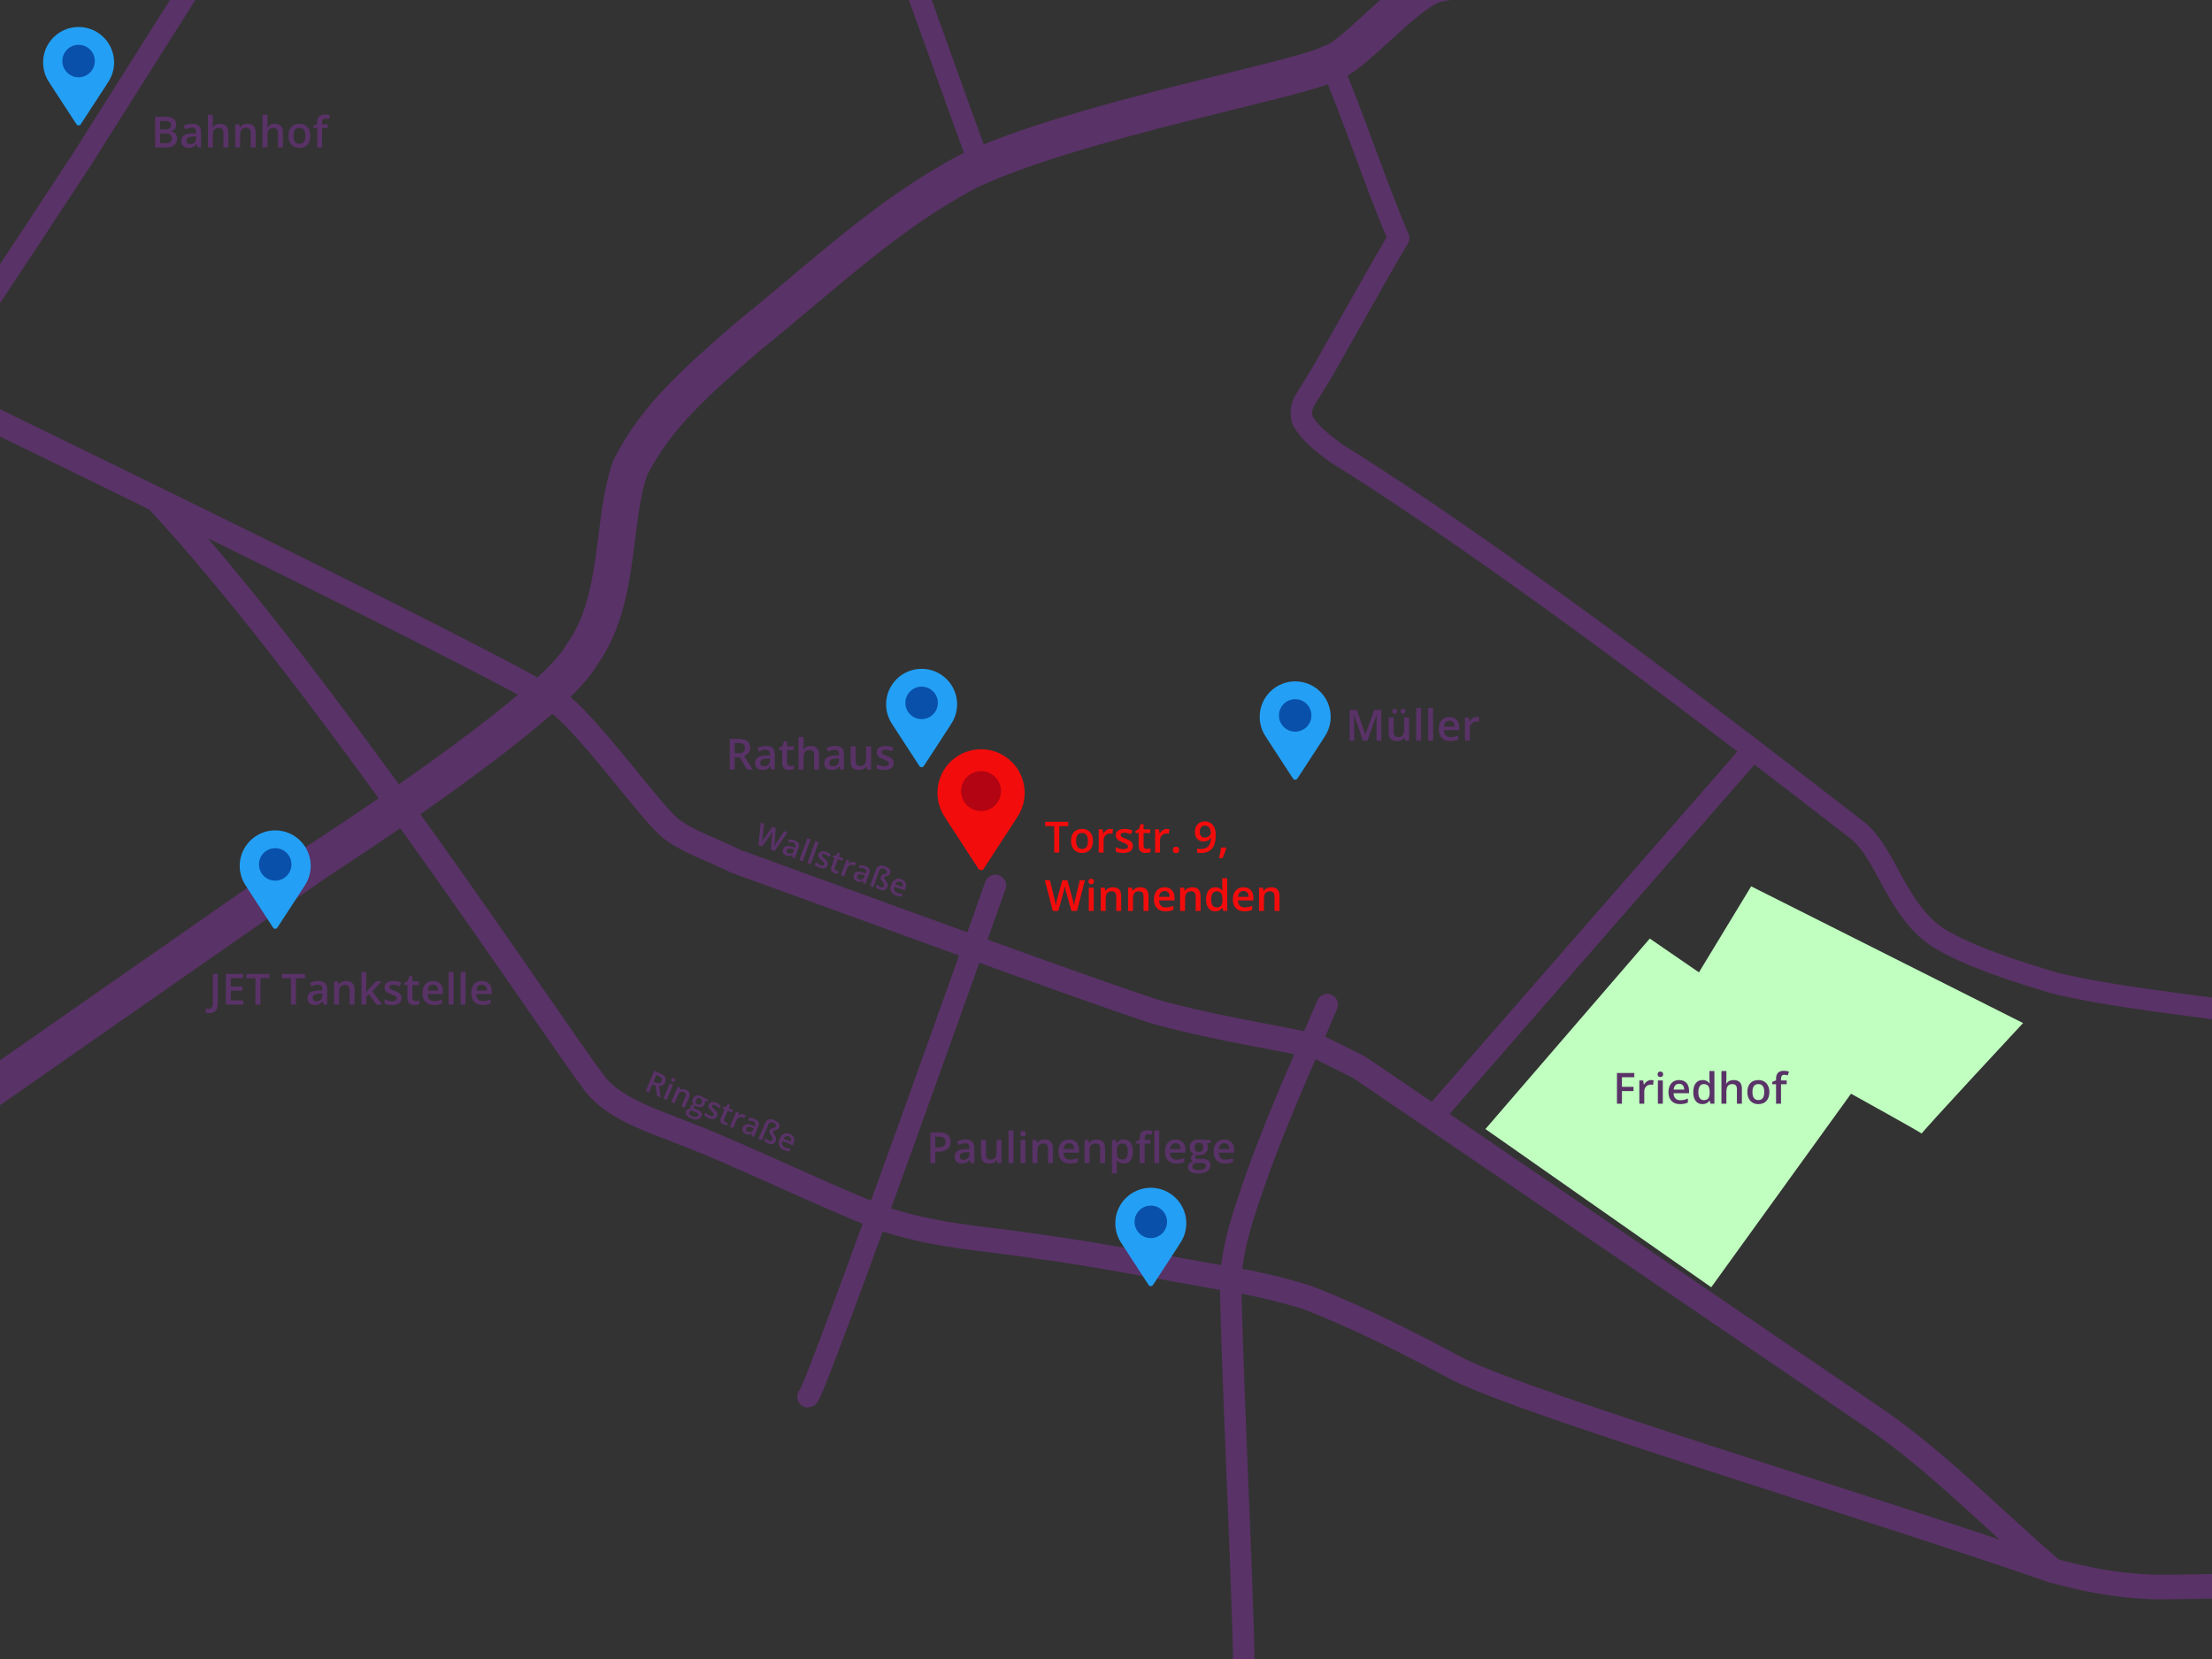 <?xml version="1.0" encoding="UTF-8" standalone="no"?>
<!DOCTYPE svg PUBLIC "-//W3C//DTD SVG 1.1//EN" "http://www.w3.org/Graphics/SVG/1.1/DTD/svg11.dtd">
<svg version="1.1" xmlns="http://www.w3.org/2000/svg" xmlns:dc="http://purl.org/dc/elements/1.1/" xmlns:xl="http://www.w3.org/1999/xlink" viewBox="-277 -141 720 540" width="720" height="540">
  <rect x="-277" y="-141" width="720" height="540" fill="#333333" stroke="none"/>
  <defs/>
  <g id="Canvas_1" fill="none" stroke-opacity="1" stroke="none" stroke-dasharray="none" fill-opacity="1">
    <title>Canvas 1</title>
    <g id="Canvas_1_Ebene_2">
      <title>Ebene 2</title>
      <g id="Line_4">
        <path d="M -667 486 C -566.218 412.715 -173.5 139.25 -173.5 139.25 C -173.5 139.25 -97.75 90.5 -87.655 72.146 C -74.75 54.5 -78 28 -71.829 11.214 C -63.54 -5.212 -50.75 -16.5 -33.667 -31.333 C -8.752 -51.476 12 -71.5 38.333 -85.333 C 73.595 -101.954 147.666 -115.335 156.112 -120.495 C 163 -122 179 -141.667 189.5 -146 C 205.583 -149.867 271 -154.5 286.412 -161.584 C 305.864 -167.587 366 -254 402.5 -273" stroke="#593267" stroke-linecap="round" stroke-linejoin="round" stroke-width="12"/>
      </g>
      <g id="Line_6">
        <path d="M -341.6 -41.4 C -340.375 -36.75 -337.5 -33.375 -331.875 -30.125 C -321.25 -24.625 -120.75 71.75 -94.221 88.604 C -82.5 98.75 -64.91 123.848 -58.409 128.876 C -53 133 -44.423 135.875 -37.43 139.375 C 7.658 155.694 72.166 179.417 98 188 C 114.916 192.917 133.771 195.831 151.739 199.58 C 156.288 201.847 160.837 204.113 165.386 206.38 C 221.323 244.484 277.259 282.588 333.195 320.693 C 353.75 334.75 371.87 353.726 391.208 370.242 C 401.5 373 410.75 375 423.985 375.581 C 452.459 375.582 488 373.25 509.5 376 C 531.944 377.58 555.416 383.538 578.42 387.515 C 585.25 388.75 591.25 388 596.93 386.316 C 605.75 383.5 613.473 390.035 621.744 391.895 C 639.602 398.939 657.46 405.983 675.318 413.027" stroke="#593267" stroke-linecap="round" stroke-linejoin="round" stroke-width="8"/>
      </g>
      <g id="Line_7">
        <path d="M -226.054 21.527 C -173.25 78 -97.931 192.431 -84.181 210.681 C -78.006 219.8 -64.341 223.835 -52.931 228.431 C -36.841 234.585 -10.404 247.439 9.069 255.181 C 26.491 261.358 42.569 261.931 60.569 264.681 C 81.069 267.431 102.564 271.785 123.291 275.347 C 131.622 276.78 138.836 278.42 148.069 281.181 C 165.069 287.681 181.744 296.203 198.069 304.931 C 222.378 316.781 328.933 348.67 391.208 370.242" stroke="#593267" stroke-linecap="round" stroke-linejoin="round" stroke-width="8"/>
      </g>
      <g id="Line_8">
        <path d="M 155 186 C 145.583 208.333 136.644 227.416 129 250.75 C 124.5 264 124.029 270.36 123.5 275.25 C 124.663 329.43 129.75 409.5 127.5 431.25 C 127.348 441.041 123.452 450.521 120.852 460.676 C 108.63 500.613 96.408 540.55 84.185 580.487 C 76.482 612.469 68.779 644.45 61.076 676.432 C 58.729 684.455 56.382 692.478 54.035 700.501" stroke="#593267" stroke-linecap="round" stroke-linejoin="round" stroke-width="7"/>
      </g>
      <g id="Line_9">
        <path d="M 156.112 -120.495 C 163.359 -103.662 171.002 -80.332 178.25 -63.5 C 168.951 -47.917 154.5 -21.25 150.847 -15.755 C 147.75 -10.5 145.75 -9 146.961 -4.11 C 149.641 .234 152.867 2.708 157.5 6.25 C 223 47 318.25 122.25 328.212 129.777 C 337.25 137.75 340.294 155.03 353.724 164.139 C 364.5 170.75 380.596 175.585 391.75 179 C 410.75 183.5 433.73 185.865 456.25 189 C 469.487 191.378 482.779 193.512 495.311 197.44 C 507.5 201.75 516.75 210 524.75 217.75 C 532.388 226.153 540.25 233.75 544.262 246.055 C 551.248 263.598 558.03 279.315 567 296.5 C 573.25 309 583.25 316.25 590.5 328.5 C 594.903 336.984 598.606 343.855 603.108 355.602 C 605.5 361.25 605.755 365.611 607.079 370.615" stroke="#593267" stroke-linecap="round" stroke-linejoin="round" stroke-width="7"/>
      </g>
      <g id="Line_10">
        <path d="M 41.5 -88.5 C 33.036 -111.344 26.072 -131.688 17.608 -154.531 C 11.667 -172.667 10.444 -189.157 6.862 -206.469 C 4.211 -220.961 .25 -236.25 -4 -250 C -9.049 -262.931 -10.333 -277.333 -18.333 -290 C -29.659 -304.293 -38.891 -317.322 -50.216 -331.614 C -58.551 -340.122 -66.885 -348.629 -75.22 -357.136 C -109.787 -380.424 -144.354 -403.712 -178.921 -427" stroke="#593267" stroke-linecap="round" stroke-linejoin="round" stroke-width="7"/>
      </g>
      <g id="Line_11">
        <line x1="293.605" y1="103.097" x2="189.27" y2="222.65" stroke="#593267" stroke-linecap="round" stroke-linejoin="round" stroke-width="7"/>
      </g>
      <g id="Line_13">
        <path d="M -72.249 -354.104 C -81.774 -342.152 -102.299 -321.437 -108.669 -311.25 C -117.246 -298.385 -125.824 -285.52 -134.401 -272.655 C -172.981 -211.572 -211.561 -150.49 -250.14 -89.407 C -271.51 -56.755 -297.38 -18.026 -318.75 14.625 C -331.125 33.578 -330.354 50.819 -327.75 63.375 C -324.5 75 -323.5 83.5 -317.75 95.375 C -308.961 111.551 -295.762 123.23 -291.526 142.46 C -286.049 165.161 -289.63 193.726 -284.153 216.427" stroke="#593267" stroke-linecap="round" stroke-linejoin="round" stroke-width="7"/>
      </g>
      <g id="Graphic_35">
        <path d="M 206.5 226.5 L 260 164.5 L 276 175.5 L 293 147.5 L 381.5 192 C 381.5 192 348 228 348.5 228 C 349 228 325.5 215 325.5 215 L 280 278 Z" fill="#c0ffc0"/>
      </g>
      <g id="Group_45">
        <g id="Graphic_38">
          <path d="M 53.719 125.549 C 57.868 119.991 57.417 112.085 52.369 107.036 C 46.826 101.493 37.839 101.493 32.296 107.036 C 27.247 112.085 26.797 119.991 30.946 125.549 L 30.898 125.549 L 41.47 141.771 C 41.78 142.247 42.418 142.381 42.894 142.071 C 43.014 141.993 43.116 141.89 43.195 141.771 L 53.766 125.549 Z" fill="#f30c0c"/>
        </g>
        <g id="Graphic_40">
          <circle cx="42.332" cy="116.5" r="6.5" fill="#b20412"/>
        </g>
      </g>
      <g id="Group_43">
        <g id="Graphic_42">
          <path d="M 153.85 99.235 C 157.226 94.711 156.859 88.277 152.75 84.168 C 148.239 79.657 140.925 79.657 136.414 84.168 C 132.305 88.277 131.939 94.711 135.315 99.235 L 135.277 99.235 L 143.88 112.437 C 144.133 112.825 144.652 112.934 145.04 112.681 C 145.137 112.618 145.22 112.535 145.284 112.437 L 153.888 99.235 Z" fill="#23a0f5"/>
        </g>
        <g id="Graphic_41">
          <circle cx="144.582" cy="91.87" r="5.29" fill="#0950ab"/>
        </g>
      </g>
      <g id="Group_46">
        <g id="Graphic_48">
          <path d="M -178.15 147.735 C -174.774 143.211 -175.141 136.777 -179.25 132.668 C -183.761 128.157 -191.075 128.157 -195.586 132.668 C -199.695 136.777 -200.061 143.211 -196.685 147.735 L -196.723 147.735 L -188.12 160.937 C -187.867 161.325 -187.348 161.434 -186.96 161.181 C -186.863 161.118 -186.78 161.035 -186.716 160.937 L -178.112 147.735 Z" fill="#23a0f5"/>
        </g>
        <g id="Graphic_47">
          <circle cx="-187.418" cy="140.37" r="5.29" fill="#0950ab"/>
        </g>
      </g>
      <g id="Group_49">
        <g id="Graphic_51">
          <path d="M -242.15 -113.765 C -238.774 -118.289 -239.141 -124.723 -243.25 -128.832 C -247.761 -133.343 -255.075 -133.343 -259.586 -128.832 C -263.695 -124.723 -264.061 -118.289 -260.685 -113.765 L -260.723 -113.765 L -252.12 -100.563 C -251.867 -100.175 -251.348 -100.066 -250.96 -100.319 C -250.863 -100.382 -250.78 -100.465 -250.716 -100.563 L -242.113 -113.765 Z" fill="#23a0f5"/>
        </g>
        <g id="Graphic_50">
          <circle cx="-251.418" cy="-121.13" r="5.29" fill="#0950ab"/>
        </g>
      </g>
      <g id="Group_52">
        <g id="Graphic_54">
          <path d="M 106.85 264.071 C 110.226 259.547 109.859 253.113 105.75 249.004 C 101.239 244.493 93.925 244.493 89.414 249.004 C 85.305 253.113 84.939 259.547 88.315 264.07 L 88.277 264.07 L 96.88 277.273 C 97.133 277.66 97.652 277.77 98.04 277.517 C 98.137 277.453 98.22 277.37 98.284 277.273 L 106.888 264.071 Z" fill="#23a0f5"/>
        </g>
        <g id="Graphic_53">
          <circle cx="97.582" cy="256.706" r="5.29" fill="#0950ab"/>
        </g>
      </g>
      <g id="Group_58">
        <g id="Graphic_60">
          <path d="M 32.25 95.153 C 35.626 90.629 35.259 84.195 31.15 80.086 C 26.639 75.575 19.325 75.575 14.814 80.086 C 10.705 84.195 10.339 90.629 13.715 95.153 L 13.677 95.153 L 22.28 108.355 C 22.533 108.742 23.052 108.852 23.44 108.599 C 23.537 108.536 23.62 108.452 23.684 108.355 L 32.288 95.153 Z" fill="#23a0f5"/>
        </g>
        <g id="Graphic_59">
          <circle cx="22.982" cy="87.788" r="5.29" fill="#0950ab"/>
        </g>
      </g>
      <g id="Line_68">
        <path d="M 47 147.2 C 47 147.2 -12.009 313.647 -14 313.647" stroke="#593267" stroke-linecap="round" stroke-linejoin="round" stroke-width="7"/>
      </g>
      <g id="Group_81">
        <title>Friedhof</title>
        <g id="Graphic_73">
          <path d="M 250.939 218.25 L 249.319 218.25 L 249.319 208.256 L 254.959 208.256 L 254.959 209.637 L 250.939 209.637 L 250.939 212.761 L 254.706 212.761 L 254.706 214.148 L 250.939 214.148 Z" fill="#593267"/>
        </g>
        <g id="Graphic_74">
          <path d="M 260.435 210.553 C 260.758 210.553 261.025 210.576 261.234 210.621 L 261.077 212.118 C 260.849 212.063 260.612 212.036 260.366 212.036 C 259.724 212.036 259.203 212.246 258.804 212.665 C 258.405 213.084 258.206 213.629 258.206 214.299 L 258.206 218.25 L 256.6 218.25 L 256.6 210.689 L 257.857 210.689 L 258.069 212.022 L 258.151 212.022 C 258.402 211.571 258.729 211.214 259.132 210.949 C 259.536 210.685 259.97 210.553 260.435 210.553 Z" fill="#593267"/>
        </g>
        <g id="Graphic_75">
          <path d="M 264.242 218.25 L 262.636 218.25 L 262.636 210.689 L 264.242 210.689 Z M 262.54 208.687 C 262.54 208.399 262.619 208.178 262.776 208.023 C 262.933 207.869 263.158 207.791 263.449 207.791 C 263.732 207.791 263.952 207.869 264.109 208.023 C 264.266 208.178 264.345 208.399 264.345 208.687 C 264.345 208.96 264.266 209.175 264.109 209.333 C 263.952 209.49 263.732 209.568 263.449 209.568 C 263.158 209.568 262.933 209.49 262.776 209.333 C 262.619 209.175 262.54 208.96 262.54 208.687 Z" fill="#593267"/>
        </g>
        <g id="Graphic_76">
          <path d="M 269.841 218.387 C 268.665 218.387 267.746 218.044 267.083 217.358 C 266.419 216.672 266.088 215.728 266.088 214.524 C 266.088 213.289 266.396 212.319 267.011 211.612 C 267.626 210.906 268.471 210.553 269.547 210.553 C 270.545 210.553 271.333 210.856 271.912 211.462 C 272.491 212.068 272.78 212.902 272.78 213.964 L 272.78 214.832 L 267.742 214.832 C 267.765 215.566 267.963 216.13 268.337 216.524 C 268.711 216.918 269.237 217.115 269.916 217.115 C 270.363 217.115 270.778 217.073 271.164 216.989 C 271.549 216.904 271.962 216.764 272.404 216.568 L 272.404 217.874 C 272.012 218.061 271.616 218.193 271.215 218.27 C 270.814 218.348 270.356 218.387 269.841 218.387 Z M 269.547 211.77 C 269.036 211.77 268.627 211.931 268.32 212.255 C 268.012 212.578 267.829 213.05 267.77 213.67 L 271.201 213.67 C 271.192 213.046 271.042 212.573 270.75 212.251 C 270.458 211.93 270.057 211.77 269.547 211.77 Z" fill="#593267"/>
        </g>
        <g id="Graphic_77">
          <path d="M 277.155 218.387 C 276.212 218.387 275.476 218.045 274.947 217.361 C 274.419 216.678 274.154 215.718 274.154 214.483 C 274.154 213.244 274.422 212.279 274.958 211.588 C 275.493 210.898 276.235 210.553 277.183 210.553 C 278.176 210.553 278.933 210.92 279.452 211.653 L 279.534 211.653 C 279.457 211.111 279.418 210.683 279.418 210.368 L 279.418 207.613 L 281.031 207.613 L 281.031 218.25 L 279.773 218.25 L 279.493 217.259 L 279.418 217.259 C 278.903 218.011 278.149 218.387 277.155 218.387 Z M 277.586 217.088 C 278.247 217.088 278.728 216.902 279.028 216.531 C 279.329 216.159 279.484 215.557 279.493 214.723 L 279.493 214.497 C 279.493 213.545 279.338 212.868 279.028 212.467 C 278.718 212.066 278.233 211.865 277.572 211.865 C 277.007 211.865 276.572 212.094 276.267 212.552 C 275.961 213.01 275.809 213.663 275.809 214.511 C 275.809 215.349 275.957 215.988 276.253 216.428 C 276.549 216.868 276.993 217.088 277.586 217.088 Z" fill="#593267"/>
        </g>
        <g id="Graphic_78">
          <path d="M 289.979 218.25 L 288.366 218.25 L 288.366 213.602 C 288.366 213.018 288.249 212.583 288.014 212.296 C 287.779 212.009 287.407 211.865 286.897 211.865 C 286.222 211.865 285.726 212.067 285.41 212.47 C 285.093 212.874 284.935 213.549 284.935 214.497 L 284.935 218.25 L 283.328 218.25 L 283.328 207.613 L 284.935 207.613 L 284.935 210.313 C 284.935 210.746 284.907 211.209 284.853 211.701 L 284.955 211.701 C 285.174 211.337 285.478 211.054 285.868 210.854 C 286.257 210.653 286.712 210.553 287.231 210.553 C 289.063 210.553 289.979 211.476 289.979 213.321 Z" fill="#593267"/>
        </g>
        <g id="Graphic_79">
          <path d="M 298.921 214.456 C 298.921 215.691 298.604 216.655 297.971 217.348 C 297.337 218.04 296.455 218.387 295.325 218.387 C 294.619 218.387 293.994 218.227 293.452 217.908 C 292.91 217.589 292.493 217.131 292.201 216.534 C 291.909 215.937 291.764 215.244 291.764 214.456 C 291.764 213.23 292.078 212.273 292.707 211.585 C 293.336 210.897 294.222 210.553 295.366 210.553 C 296.46 210.553 297.326 210.905 297.964 211.609 C 298.602 212.313 298.921 213.262 298.921 214.456 Z M 293.418 214.456 C 293.418 216.202 294.063 217.074 295.353 217.074 C 296.629 217.074 297.267 216.202 297.267 214.456 C 297.267 212.729 296.624 211.865 295.339 211.865 C 294.664 211.865 294.176 212.089 293.873 212.535 C 293.57 212.982 293.418 213.622 293.418 214.456 Z" fill="#593267"/>
        </g>
        <g id="Graphic_80">
          <path d="M 304.561 211.906 L 302.715 211.906 L 302.715 218.25 L 301.102 218.25 L 301.102 211.906 L 299.857 211.906 L 299.857 211.154 L 301.102 210.662 L 301.102 210.17 C 301.102 209.277 301.311 208.615 301.73 208.184 C 302.15 207.753 302.79 207.538 303.651 207.538 C 304.216 207.538 304.772 207.631 305.319 207.818 L 304.896 209.035 C 304.499 208.908 304.121 208.844 303.761 208.844 C 303.396 208.844 303.131 208.957 302.964 209.182 C 302.798 209.408 302.715 209.746 302.715 210.197 L 302.715 210.689 L 304.561 210.689 Z" fill="#593267"/>
        </g>
      </g>
      <g id="Group_89">
        <title>Bahnhof</title>
        <g id="Graphic_82">
          <path d="M -226.516 -102.994 L -223.549 -102.994 C -222.173 -102.994 -221.179 -102.794 -220.566 -102.393 C -219.953 -101.992 -219.646 -101.358 -219.646 -100.492 C -219.646 -99.909 -219.797 -99.424 -220.097 -99.036 C -220.398 -98.649 -220.831 -98.405 -221.396 -98.305 L -221.396 -98.236 C -220.694 -98.104 -220.178 -97.843 -219.848 -97.454 C -219.517 -97.064 -219.352 -96.536 -219.352 -95.871 C -219.352 -94.973 -219.666 -94.27 -220.292 -93.762 C -220.919 -93.254 -221.79 -93 -222.907 -93 L -226.516 -93 Z M -224.883 -98.865 L -223.31 -98.865 C -222.627 -98.865 -222.128 -98.973 -221.813 -99.19 C -221.499 -99.406 -221.341 -99.774 -221.341 -100.294 C -221.341 -100.763 -221.511 -101.103 -221.851 -101.312 C -222.19 -101.522 -222.729 -101.627 -223.467 -101.627 L -224.883 -101.627 Z M -224.883 -97.539 L -224.883 -94.374 L -223.146 -94.374 C -222.463 -94.374 -221.946 -94.505 -221.598 -94.767 C -221.249 -95.029 -221.075 -95.443 -221.075 -96.008 C -221.075 -96.527 -221.253 -96.912 -221.608 -97.163 C -221.964 -97.414 -222.504 -97.539 -223.228 -97.539 Z" fill="#593267"/>
        </g>
        <g id="Graphic_83">
          <path d="M -212.715 -93 L -213.036 -94.053 L -213.091 -94.053 C -213.455 -93.592 -213.822 -93.279 -214.191 -93.113 C -214.56 -92.946 -215.034 -92.863 -215.613 -92.863 C -216.356 -92.863 -216.936 -93.064 -217.353 -93.465 C -217.77 -93.866 -217.978 -94.433 -217.978 -95.167 C -217.978 -95.946 -217.689 -96.534 -217.11 -96.931 C -216.531 -97.327 -215.649 -97.544 -214.465 -97.58 L -213.159 -97.621 L -213.159 -98.024 C -213.159 -98.507 -213.272 -98.869 -213.497 -99.108 C -213.723 -99.347 -214.073 -99.467 -214.547 -99.467 C -214.934 -99.467 -215.305 -99.41 -215.661 -99.296 C -216.016 -99.182 -216.358 -99.048 -216.686 -98.893 L -217.206 -100.041 C -216.796 -100.255 -216.347 -100.418 -215.859 -100.53 C -215.371 -100.641 -214.911 -100.697 -214.478 -100.697 C -213.517 -100.697 -212.791 -100.488 -212.301 -100.068 C -211.811 -99.649 -211.566 -98.991 -211.566 -98.093 L -211.566 -93 Z M -215.107 -94.094 C -214.524 -94.094 -214.056 -94.257 -213.702 -94.583 C -213.349 -94.908 -213.173 -95.365 -213.173 -95.953 L -213.173 -96.609 L -214.143 -96.568 C -214.9 -96.541 -215.45 -96.415 -215.794 -96.189 C -216.138 -95.963 -216.31 -95.618 -216.31 -95.153 C -216.31 -94.816 -216.21 -94.555 -216.009 -94.371 C -215.809 -94.186 -215.508 -94.094 -215.107 -94.094 Z" fill="#593267"/>
        </g>
        <g id="Graphic_84">
          <path d="M -202.673 -93 L -204.286 -93 L -204.286 -97.648 C -204.286 -98.232 -204.403 -98.667 -204.638 -98.954 C -204.873 -99.241 -205.245 -99.385 -205.756 -99.385 C -206.43 -99.385 -206.926 -99.183 -207.242 -98.78 C -207.559 -98.376 -207.717 -97.701 -207.717 -96.753 L -207.717 -93 L -209.324 -93 L -209.324 -103.637 L -207.717 -103.637 L -207.717 -100.937 C -207.717 -100.504 -207.745 -100.041 -207.799 -99.549 L -207.697 -99.549 C -207.478 -99.913 -207.174 -100.196 -206.784 -100.396 C -206.395 -100.597 -205.94 -100.697 -205.421 -100.697 C -203.589 -100.697 -202.673 -99.774 -202.673 -97.929 Z" fill="#593267"/>
        </g>
        <g id="Graphic_85">
          <path d="M -193.786 -93 L -195.399 -93 L -195.399 -97.648 C -195.399 -98.232 -195.516 -98.667 -195.751 -98.954 C -195.986 -99.241 -196.358 -99.385 -196.869 -99.385 C -197.548 -99.385 -198.045 -99.184 -198.359 -98.783 C -198.674 -98.382 -198.831 -97.71 -198.831 -96.767 L -198.831 -93 L -200.437 -93 L -200.437 -100.561 L -199.179 -100.561 L -198.954 -99.569 L -198.872 -99.569 C -198.644 -99.929 -198.32 -100.207 -197.901 -100.403 C -197.482 -100.599 -197.017 -100.697 -196.507 -100.697 C -194.693 -100.697 -193.786 -99.774 -193.786 -97.929 Z" fill="#593267"/>
        </g>
        <g id="Graphic_86">
          <path d="M -184.899 -93 L -186.512 -93 L -186.512 -97.648 C -186.512 -98.232 -186.63 -98.667 -186.864 -98.954 C -187.099 -99.241 -187.472 -99.385 -187.982 -99.385 C -188.657 -99.385 -189.152 -99.183 -189.469 -98.78 C -189.786 -98.376 -189.944 -97.701 -189.944 -96.753 L -189.944 -93 L -191.55 -93 L -191.55 -103.637 L -189.944 -103.637 L -189.944 -100.937 C -189.944 -100.504 -189.971 -100.041 -190.026 -99.549 L -189.924 -99.549 C -189.705 -99.913 -189.401 -100.196 -189.011 -100.396 C -188.621 -100.597 -188.167 -100.697 -187.647 -100.697 C -185.815 -100.697 -184.899 -99.774 -184.899 -97.929 Z" fill="#593267"/>
        </g>
        <g id="Graphic_87">
          <path d="M -175.958 -96.794 C -175.958 -95.559 -176.274 -94.595 -176.908 -93.902 C -177.541 -93.21 -178.423 -92.863 -179.553 -92.863 C -180.26 -92.863 -180.884 -93.023 -181.426 -93.342 C -181.969 -93.661 -182.386 -94.119 -182.677 -94.716 C -182.969 -95.313 -183.115 -96.006 -183.115 -96.794 C -183.115 -98.02 -182.8 -98.977 -182.172 -99.665 C -181.543 -100.353 -180.656 -100.697 -179.512 -100.697 C -178.419 -100.697 -177.553 -100.345 -176.915 -99.641 C -176.277 -98.937 -175.958 -97.988 -175.958 -96.794 Z M -181.461 -96.794 C -181.461 -95.048 -180.816 -94.176 -179.526 -94.176 C -178.25 -94.176 -177.612 -95.048 -177.612 -96.794 C -177.612 -98.521 -178.255 -99.385 -179.54 -99.385 C -180.214 -99.385 -180.703 -99.161 -181.006 -98.715 C -181.309 -98.268 -181.461 -97.628 -181.461 -96.794 Z" fill="#593267"/>
        </g>
        <g id="Graphic_88">
          <path d="M -170.318 -99.344 L -172.164 -99.344 L -172.164 -93 L -173.777 -93 L -173.777 -99.344 L -175.021 -99.344 L -175.021 -100.096 L -173.777 -100.588 L -173.777 -101.08 C -173.777 -101.973 -173.567 -102.635 -173.148 -103.066 C -172.729 -103.497 -172.089 -103.712 -171.227 -103.712 C -170.662 -103.712 -170.106 -103.618 -169.559 -103.432 L -169.983 -102.215 C -170.38 -102.342 -170.758 -102.406 -171.118 -102.406 C -171.482 -102.406 -171.748 -102.293 -171.914 -102.068 C -172.081 -101.842 -172.164 -101.504 -172.164 -101.053 L -172.164 -100.561 L -170.318 -100.561 Z" fill="#593267"/>
        </g>
      </g>
      <g id="Group_100">
        <title>Ringstraße</title>
        <g id="Graphic_90">
          <path d="M -64.271 211.075 L -63.525 211.392 C -63.024 211.604 -62.622 211.665 -62.319 211.575 C -62.015 211.485 -61.786 211.257 -61.63 210.891 C -61.473 210.519 -61.481 210.201 -61.655 209.936 C -61.829 209.672 -62.16 209.436 -62.649 209.228 L -63.359 208.927 Z M -64.648 211.965 L -65.763 214.59 L -66.837 214.134 L -64.048 207.563 L -62.191 208.351 C -61.343 208.711 -60.783 209.136 -60.51 209.627 C -60.238 210.117 -60.237 210.683 -60.51 211.324 C -60.857 212.142 -61.53 212.545 -62.528 212.531 L -61.906 216.227 L -63.129 215.708 L -63.588 212.415 Z" fill="#593267"/>
        </g>
        <g id="Graphic_91">
          <path d="M -60.01 217.032 L -61.066 216.584 L -58.956 211.613 L -57.899 212.061 Z M -58.46 210.269 C -58.379 210.08 -58.266 209.957 -58.119 209.899 C -57.973 209.841 -57.804 209.853 -57.612 209.934 C -57.426 210.013 -57.303 210.125 -57.243 210.271 C -57.183 210.417 -57.193 210.584 -57.273 210.773 C -57.349 210.952 -57.461 211.072 -57.608 211.132 C -57.756 211.191 -57.922 211.181 -58.108 211.103 C -58.3 211.021 -58.425 210.907 -58.485 210.76 C -58.544 210.612 -58.536 210.449 -58.46 210.269 Z" fill="#593267"/>
        </g>
        <g id="Graphic_92">
          <path d="M -54.126 219.53 L -55.187 219.079 L -53.889 216.023 C -53.727 215.639 -53.682 215.32 -53.756 215.066 C -53.831 214.812 -54.036 214.613 -54.371 214.471 C -54.818 214.282 -55.2 214.275 -55.519 214.451 C -55.838 214.627 -56.129 215.025 -56.392 215.645 L -57.443 218.121 L -58.499 217.673 L -56.389 212.702 L -55.562 213.053 L -55.691 213.768 L -55.637 213.791 C -55.386 213.618 -55.096 213.525 -54.766 213.513 C -54.435 213.501 -54.102 213.567 -53.767 213.709 C -52.574 214.215 -52.235 215.075 -52.75 216.289 Z" fill="#593267"/>
        </g>
        <g id="Graphic_93">
          <path d="M -46.348 216.964 L -46.594 217.544 L -47.511 217.341 C -47.477 217.479 -47.467 217.635 -47.481 217.809 C -47.495 217.984 -47.539 218.156 -47.611 218.327 C -47.828 218.84 -48.176 219.168 -48.655 219.311 C -49.133 219.455 -49.682 219.395 -50.302 219.132 C -50.461 219.064 -50.6 218.991 -50.719 218.912 C -51.006 218.957 -51.19 219.073 -51.27 219.262 C -51.318 219.376 -51.301 219.484 -51.219 219.586 C -51.137 219.688 -50.954 219.799 -50.669 219.92 L -49.801 220.288 C -49.253 220.521 -48.886 220.815 -48.701 221.169 C -48.515 221.524 -48.516 221.921 -48.703 222.362 C -48.942 222.925 -49.359 223.261 -49.953 223.37 C -50.547 223.478 -51.283 223.346 -52.161 222.973 C -52.838 222.686 -53.304 222.347 -53.559 221.956 C -53.814 221.564 -53.847 221.147 -53.659 220.704 C -53.529 220.398 -53.324 220.182 -53.042 220.056 C -52.76 219.93 -52.428 219.9 -52.047 219.967 C -52.162 219.847 -52.237 219.701 -52.272 219.529 C -52.307 219.357 -52.293 219.197 -52.231 219.05 C -52.152 218.865 -52.032 218.73 -51.873 218.645 C -51.713 218.561 -51.503 218.5 -51.243 218.462 C -51.454 218.241 -51.586 217.972 -51.64 217.654 C -51.694 217.336 -51.65 217.009 -51.508 216.673 C -51.279 216.134 -50.931 215.788 -50.465 215.636 C -49.999 215.483 -49.452 215.541 -48.823 215.808 C -48.682 215.868 -48.538 215.94 -48.392 216.025 C -48.246 216.11 -48.139 216.179 -48.07 216.234 Z M -52.692 221.05 C -52.789 221.278 -52.761 221.497 -52.608 221.707 C -52.455 221.917 -52.192 222.101 -51.821 222.259 C -51.245 222.503 -50.782 222.602 -50.43 222.557 C -50.079 222.512 -49.845 222.353 -49.729 222.08 C -49.638 221.864 -49.65 221.678 -49.765 221.521 C -49.881 221.364 -50.148 221.197 -50.568 221.019 L -51.368 220.679 C -51.67 220.551 -51.941 220.52 -52.18 220.586 C -52.418 220.653 -52.589 220.808 -52.692 221.05 Z M -50.483 217.108 C -50.615 217.42 -50.637 217.693 -50.548 217.929 C -50.459 218.165 -50.264 218.347 -49.965 218.474 C -49.354 218.733 -48.909 218.536 -48.632 217.883 C -48.495 217.56 -48.464 217.278 -48.541 217.038 C -48.618 216.799 -48.811 216.614 -49.12 216.483 C -49.425 216.353 -49.694 216.342 -49.925 216.449 C -50.156 216.556 -50.342 216.775 -50.483 217.108 Z" fill="#593267"/>
        </g>
        <g id="Graphic_94">
          <path d="M -43.596 222.328 C -43.802 222.814 -44.137 223.111 -44.601 223.22 C -45.064 223.329 -45.626 223.244 -46.285 222.964 C -46.947 222.683 -47.437 222.357 -47.753 221.985 L -47.366 221.073 C -46.896 221.591 -46.409 221.956 -45.906 222.17 C -45.255 222.446 -44.847 222.388 -44.68 221.995 C -44.627 221.869 -44.618 221.749 -44.655 221.635 C -44.691 221.52 -44.773 221.383 -44.899 221.223 C -45.026 221.064 -45.212 220.864 -45.457 220.626 C -45.935 220.161 -46.228 219.775 -46.337 219.468 C -46.445 219.16 -46.424 218.829 -46.274 218.476 C -46.093 218.05 -45.781 217.793 -45.338 217.703 C -44.895 217.614 -44.379 217.694 -43.789 217.945 C -43.204 218.193 -42.702 218.546 -42.281 219.004 L -42.96 219.654 C -43.402 219.205 -43.806 218.903 -44.172 218.747 C -44.729 218.511 -45.075 218.551 -45.21 218.869 C -45.276 219.025 -45.259 219.187 -45.16 219.357 C -45.06 219.527 -44.806 219.809 -44.398 220.206 C -44.055 220.539 -43.819 220.81 -43.689 221.021 C -43.559 221.232 -43.486 221.442 -43.469 221.653 C -43.452 221.863 -43.495 222.088 -43.596 222.328 Z" fill="#593267"/>
        </g>
        <g id="Graphic_95">
          <path d="M -40.88 224.251 C -40.622 224.36 -40.347 224.429 -40.055 224.457 L -40.393 225.253 C -40.531 225.254 -40.7 225.233 -40.899 225.189 C -41.098 225.145 -41.296 225.082 -41.494 224.998 C -42.495 224.573 -42.771 223.833 -42.323 222.778 L -41.186 220.1 L -41.865 219.811 L -41.667 219.344 L -40.774 219.267 L -39.968 218.367 L -39.317 218.644 L -39.786 219.75 L -38.37 220.351 L -38.71 221.151 L -40.126 220.55 L -41.255 223.211 C -41.363 223.465 -41.379 223.68 -41.303 223.856 C -41.228 224.031 -41.086 224.163 -40.88 224.251 Z" fill="#593267"/>
        </g>
        <g id="Graphic_96">
          <path d="M -34.768 221.774 C -34.555 221.864 -34.386 221.953 -34.261 222.042 L -34.782 222.982 C -34.917 222.883 -35.065 222.799 -35.227 222.73 C -35.649 222.551 -36.05 222.543 -36.429 222.708 C -36.808 222.872 -37.092 223.174 -37.279 223.615 L -38.381 226.213 L -39.438 225.764 L -37.327 220.793 L -36.5 221.144 L -36.733 222.08 L -36.679 222.103 C -36.388 221.876 -36.074 221.732 -35.735 221.671 C -35.396 221.61 -35.073 221.644 -34.768 221.774 Z" fill="#593267"/>
        </g>
        <g id="Graphic_97">
          <path d="M -32.358 228.769 L -32.276 227.987 L -32.312 227.972 C -32.68 228.173 -33.009 228.277 -33.298 228.283 C -33.587 228.289 -33.922 228.212 -34.302 228.05 C -34.791 227.843 -35.116 227.549 -35.278 227.169 C -35.441 226.789 -35.419 226.358 -35.215 225.875 C -34.997 225.363 -34.643 225.057 -34.151 224.958 C -33.66 224.859 -33.02 224.963 -32.231 225.269 L -31.361 225.607 L -31.248 225.342 C -31.113 225.024 -31.087 224.755 -31.168 224.535 C -31.25 224.315 -31.447 224.138 -31.758 224.006 C -32.013 223.898 -32.273 223.832 -32.538 223.807 C -32.804 223.783 -33.066 223.776 -33.325 223.786 L -33.346 222.886 C -33.017 222.86 -32.676 222.878 -32.324 222.941 C -31.973 223.004 -31.654 223.095 -31.37 223.216 C -30.738 223.484 -30.319 223.825 -30.114 224.237 C -29.909 224.65 -29.931 225.151 -30.182 225.741 L -31.603 229.09 Z M -33.626 227.382 C -33.243 227.545 -32.889 227.569 -32.566 227.453 C -32.243 227.337 -31.999 227.086 -31.835 226.7 L -31.652 226.268 L -32.302 226.024 C -32.807 225.831 -33.204 225.761 -33.493 225.813 C -33.782 225.865 -33.992 226.044 -34.122 226.35 C -34.216 226.572 -34.223 226.771 -34.142 226.949 C -34.062 227.126 -33.89 227.27 -33.626 227.382 Z" fill="#593267"/>
        </g>
        <g id="Graphic_98">
          <path d="M -23.329 225.955 C -23.423 226.177 -23.57 226.363 -23.77 226.513 C -23.97 226.664 -24.202 226.773 -24.464 226.842 C -24.822 226.935 -25.059 227.007 -25.177 227.059 C -25.295 227.112 -25.372 227.18 -25.407 227.264 C -25.445 227.354 -25.447 227.452 -25.412 227.557 C -25.377 227.662 -25.298 227.807 -25.176 227.994 L -24.871 228.463 C -24.674 228.765 -24.541 229.016 -24.471 229.213 C -24.401 229.411 -24.369 229.608 -24.374 229.803 C -24.379 229.999 -24.427 230.203 -24.517 230.416 C -24.727 230.911 -25.047 231.219 -25.477 231.34 C -25.907 231.462 -26.428 231.393 -27.039 231.133 C -27.608 230.892 -28.015 230.604 -28.259 230.271 L -27.879 229.376 C -27.752 229.561 -27.583 229.742 -27.372 229.918 C -27.16 230.094 -26.954 230.225 -26.753 230.31 C -26.178 230.555 -25.794 230.451 -25.602 229.998 C -25.525 229.815 -25.51 229.636 -25.557 229.46 C -25.604 229.285 -25.762 229.009 -26.031 228.633 C -26.294 228.263 -26.465 227.952 -26.542 227.7 C -26.619 227.448 -26.604 227.196 -26.497 226.945 C -26.417 226.756 -26.292 226.605 -26.124 226.491 C -25.955 226.376 -25.731 226.285 -25.451 226.217 C -25.156 226.147 -24.934 226.069 -24.784 225.983 C -24.634 225.896 -24.526 225.776 -24.461 225.623 C -24.37 225.408 -24.399 225.196 -24.548 224.99 C -24.697 224.783 -24.938 224.609 -25.271 224.468 C -25.651 224.307 -25.976 224.264 -26.246 224.341 C -26.515 224.417 -26.717 224.613 -26.85 224.928 L -29.073 230.164 L -30.129 229.716 L -27.899 224.461 C -27.653 223.883 -27.273 223.522 -26.757 223.378 C -26.242 223.235 -25.626 223.315 -24.91 223.619 C -24.236 223.905 -23.757 224.257 -23.475 224.674 C -23.192 225.091 -23.144 225.518 -23.329 225.955 Z" fill="#593267"/>
        </g>
        <g id="Graphic_99">
          <path d="M -21.866 233.329 C -22.639 233.001 -23.148 232.519 -23.392 231.883 C -23.637 231.247 -23.591 230.533 -23.255 229.742 C -22.911 228.93 -22.437 228.378 -21.836 228.085 C -21.234 227.793 -20.58 227.796 -19.872 228.096 C -19.216 228.375 -18.782 228.794 -18.571 229.354 C -18.36 229.914 -18.402 230.543 -18.699 231.242 L -18.941 231.812 L -22.253 230.406 C -22.443 230.895 -22.47 231.321 -22.335 231.685 C -22.199 232.048 -21.908 232.325 -21.461 232.514 C -21.168 232.639 -20.882 232.727 -20.606 232.779 C -20.329 232.831 -20.018 232.855 -19.673 232.849 L -20.037 233.708 C -20.347 233.721 -20.644 233.697 -20.93 233.636 C -21.215 233.575 -21.527 233.473 -21.866 233.329 Z M -20.212 228.896 C -20.548 228.754 -20.862 228.746 -21.154 228.873 C -21.447 229 -21.699 229.259 -21.911 229.65 L -19.655 230.608 C -19.486 230.195 -19.453 229.842 -19.556 229.549 C -19.658 229.256 -19.876 229.039 -20.212 228.896 Z" fill="#593267"/>
        </g>
      </g>
      <g id="Group_111">
        <title>Wallstraße</title>
        <g id="Graphic_101">
          <path d="M -24.842 136.016 L -26.035 135.582 L -25.716 131.167 C -25.702 130.975 -25.671 130.701 -25.625 130.345 C -25.579 129.99 -25.54 129.745 -25.509 129.611 C -25.61 129.795 -25.753 130.031 -25.935 130.318 C -26.117 130.605 -26.259 130.817 -26.361 130.953 L -28.921 134.531 L -30.114 134.097 L -29.758 130.423 L -29.42 126.753 L -28.301 127.16 L -28.765 131.419 C -28.843 132.1 -28.937 132.693 -29.048 133.197 C -28.92 132.949 -28.763 132.677 -28.579 132.38 C -28.395 132.083 -28.239 131.845 -28.112 131.667 L -25.594 128.146 L -24.506 128.541 L -24.82 132.886 C -24.845 133.289 -24.93 133.874 -25.075 134.643 C -24.869 134.222 -24.557 133.705 -24.136 133.093 L -21.762 129.54 L -20.652 129.944 Z" fill="#593267"/>
        </g>
        <g id="Graphic_102">
          <path d="M -19.083 138.112 L -19.042 137.327 L -19.079 137.314 C -19.436 137.533 -19.758 137.654 -20.047 137.676 C -20.335 137.697 -20.674 137.637 -21.062 137.496 C -21.561 137.314 -21.901 137.038 -22.083 136.667 C -22.265 136.296 -22.266 135.864 -22.087 135.372 C -21.897 134.849 -21.559 134.525 -21.073 134.4 C -20.588 134.275 -19.943 134.345 -19.139 134.61 L -18.253 134.902 L -18.154 134.631 C -18.036 134.307 -18.024 134.037 -18.117 133.821 C -18.21 133.605 -18.415 133.44 -18.733 133.324 C -18.993 133.229 -19.256 133.177 -19.523 133.166 C -19.789 133.156 -20.052 133.163 -20.31 133.187 L -20.378 132.289 C -20.05 132.245 -19.709 132.246 -19.354 132.29 C -19 132.334 -18.677 132.409 -18.387 132.515 C -17.741 132.75 -17.305 133.068 -17.079 133.469 C -16.853 133.87 -16.849 134.372 -17.068 134.974 L -18.312 138.393 Z M -20.422 136.793 C -20.031 136.936 -19.676 136.941 -19.36 136.808 C -19.043 136.676 -18.813 136.413 -18.669 136.018 L -18.509 135.577 L -19.171 135.368 C -19.685 135.201 -20.085 135.152 -20.371 135.219 C -20.657 135.287 -20.857 135.476 -20.971 135.788 C -21.053 136.015 -21.05 136.214 -20.96 136.387 C -20.871 136.56 -20.691 136.695 -20.422 136.793 Z" fill="#593267"/>
        </g>
        <g id="Graphic_103">
          <path d="M -15.729 139.333 L -16.808 138.94 L -14.209 131.801 L -13.131 132.193 Z" fill="#593267"/>
        </g>
        <g id="Graphic_104">
          <path d="M -13.109 140.286 L -14.188 139.894 L -11.589 132.754 L -10.511 133.147 Z" fill="#593267"/>
        </g>
        <g id="Graphic_105">
          <path d="M -7.632 140.643 C -7.813 141.139 -8.132 141.453 -8.589 141.586 C -9.046 141.719 -9.611 141.663 -10.284 141.419 C -10.96 141.173 -11.466 140.872 -11.801 140.518 L -11.462 139.587 C -10.966 140.079 -10.461 140.419 -9.947 140.606 C -9.283 140.848 -8.878 140.768 -8.732 140.367 C -8.686 140.239 -8.683 140.118 -8.726 140.006 C -8.768 139.894 -8.856 139.761 -8.991 139.608 C -9.126 139.455 -9.322 139.266 -9.58 139.041 C -10.082 138.601 -10.395 138.231 -10.519 137.93 C -10.643 137.628 -10.639 137.297 -10.508 136.936 C -10.35 136.502 -10.052 136.228 -9.614 136.116 C -9.176 136.003 -8.656 136.056 -8.054 136.276 C -7.457 136.493 -6.937 136.819 -6.493 137.254 L -7.137 137.939 C -7.602 137.514 -8.021 137.233 -8.394 137.097 C -8.963 136.89 -9.307 136.949 -9.425 137.273 C -9.483 137.432 -9.458 137.594 -9.349 137.758 C -9.241 137.922 -8.973 138.191 -8.544 138.565 C -8.184 138.88 -7.934 139.139 -7.793 139.343 C -7.652 139.546 -7.568 139.753 -7.54 139.962 C -7.513 140.171 -7.543 140.398 -7.632 140.643 Z" fill="#593267"/>
        </g>
        <g id="Graphic_106">
          <path d="M -4.819 142.421 C -4.556 142.516 -4.278 142.571 -3.984 142.584 L -4.28 143.396 C -4.418 143.405 -4.588 143.392 -4.789 143.359 C -4.99 143.326 -5.191 143.272 -5.393 143.199 C -6.415 142.827 -6.73 142.103 -6.338 141.026 L -5.342 138.291 L -6.035 138.039 L -5.861 137.562 L -4.975 137.438 L -4.217 136.498 L -3.551 136.74 L -3.962 137.869 L -2.517 138.395 L -2.814 139.211 L -4.259 138.685 L -5.248 141.402 C -5.343 141.662 -5.348 141.877 -5.263 142.048 C -5.178 142.22 -5.03 142.344 -4.819 142.421 Z" fill="#593267"/>
        </g>
        <g id="Graphic_107">
          <path d="M 1.155 139.627 C 1.372 139.706 1.546 139.787 1.675 139.869 L 1.204 140.835 C 1.064 140.743 .912 140.666 .747 140.606 C .315 140.449 -.085 140.463 -.455 140.647 C -.825 140.831 -1.092 141.148 -1.256 141.597 L -2.221 144.249 L -3.299 143.857 L -1.452 138.782 L -.608 139.089 L -.792 140.036 L -.737 140.056 C -.458 139.814 -.151 139.654 .184 139.575 C .519 139.496 .843 139.514 1.155 139.627 Z" fill="#593267"/>
        </g>
        <g id="Graphic_108">
          <path d="M 3.927 146.487 L 3.969 145.702 L 3.932 145.689 C 3.575 145.909 3.252 146.029 2.964 146.051 C 2.675 146.072 2.337 146.012 1.948 145.871 C 1.45 145.689 1.109 145.413 .928 145.042 C .746 144.671 .744 144.239 .924 143.747 C 1.114 143.224 1.452 142.9 1.937 142.775 C 2.422 142.65 3.067 142.72 3.871 142.985 L 4.758 143.277 L 4.856 143.006 C 4.974 142.682 4.987 142.412 4.894 142.196 C 4.801 141.981 4.595 141.815 4.277 141.699 C 4.017 141.604 3.754 141.552 3.488 141.542 C 3.221 141.531 2.959 141.538 2.701 141.562 L 2.633 140.664 C 2.96 140.62 3.302 140.621 3.656 140.665 C 4.011 140.709 4.333 140.784 4.624 140.89 C 5.269 141.125 5.705 141.443 5.932 141.844 C 6.158 142.245 6.162 142.747 5.942 143.349 L 4.698 146.768 Z M 2.588 145.169 C 2.98 145.311 3.334 145.316 3.651 145.184 C 3.967 145.051 4.198 144.788 4.341 144.393 L 4.502 143.953 L 3.84 143.743 C 3.326 143.577 2.925 143.527 2.639 143.594 C 2.353 143.662 2.153 143.851 2.04 144.163 C 1.957 144.39 1.961 144.589 2.05 144.762 C 2.14 144.935 2.319 145.071 2.588 145.169 Z" fill="#593267"/>
        </g>
        <g id="Graphic_109">
          <path d="M 12.797 143.205 C 12.714 143.431 12.577 143.624 12.385 143.785 C 12.194 143.946 11.968 144.067 11.71 144.15 C 11.358 144.26 11.124 144.345 11.009 144.404 C 10.894 144.462 10.821 144.535 10.79 144.62 C 10.757 144.712 10.76 144.809 10.801 144.912 C 10.841 145.016 10.927 145.157 11.059 145.337 L 11.388 145.789 C 11.601 146.081 11.747 146.324 11.827 146.518 C 11.907 146.711 11.95 146.906 11.955 147.102 C 11.96 147.298 11.923 147.504 11.844 147.721 C 11.66 148.226 11.357 148.55 10.934 148.694 C 10.511 148.838 9.987 148.797 9.363 148.57 C 8.782 148.358 8.361 148.092 8.1 147.772 L 8.432 146.859 C 8.568 147.037 8.747 147.208 8.967 147.373 C 9.188 147.538 9.4 147.658 9.605 147.733 C 10.193 147.947 10.57 147.823 10.738 147.361 C 10.806 147.174 10.812 146.994 10.755 146.821 C 10.699 146.648 10.527 146.381 10.239 146.02 C 9.956 145.664 9.77 145.363 9.68 145.115 C 9.59 144.868 9.592 144.615 9.685 144.358 C 9.755 144.166 9.872 144.008 10.034 143.885 C 10.196 143.762 10.416 143.66 10.692 143.577 C 10.983 143.492 11.201 143.402 11.346 143.308 C 11.491 143.213 11.592 143.088 11.649 142.932 C 11.729 142.712 11.689 142.503 11.529 142.304 C 11.369 142.106 11.12 141.945 10.78 141.821 C 10.392 141.68 10.065 141.654 9.8 141.745 C 9.535 141.835 9.344 142.041 9.227 142.363 L 7.281 147.708 L 6.203 147.315 L 8.155 141.952 C 8.37 141.361 8.731 140.981 9.238 140.81 C 9.746 140.64 10.365 140.688 11.096 140.954 C 11.784 141.204 12.28 141.53 12.584 141.932 C 12.888 142.334 12.959 142.758 12.797 143.205 Z" fill="#593267"/>
        </g>
        <g id="Graphic_110">
          <path d="M 14.644 150.492 C 13.855 150.205 13.322 149.75 13.044 149.127 C 12.767 148.505 12.775 147.79 13.069 146.983 C 13.371 146.154 13.814 145.577 14.4 145.253 C 14.985 144.93 15.639 144.899 16.361 145.162 C 17.031 145.406 17.486 145.802 17.726 146.35 C 17.967 146.898 17.957 147.529 17.698 148.241 L 17.486 148.824 L 14.104 147.593 C 13.94 148.091 13.935 148.518 14.09 148.874 C 14.244 149.23 14.55 149.491 15.005 149.657 C 15.305 149.766 15.595 149.839 15.874 149.877 C 16.153 149.914 16.465 149.921 16.809 149.898 L 16.49 150.774 C 16.181 150.804 15.883 150.795 15.595 150.749 C 15.307 150.703 14.99 150.618 14.644 150.492 Z M 16.064 145.978 C 15.721 145.854 15.407 145.862 15.121 146.004 C 14.836 146.147 14.598 146.418 14.406 146.82 L 16.71 147.658 C 16.856 147.237 16.871 146.883 16.753 146.596 C 16.636 146.309 16.406 146.103 16.064 145.978 Z" fill="#593267"/>
        </g>
      </g>
      <g id="Group_125">
        <title>JET Tankstelle</title>
        <g id="Graphic_112">
          <path d="M -208.945 188.789 C -209.392 188.789 -209.766 188.732 -210.066 188.618 L -210.066 187.244 C -209.684 187.34 -209.351 187.388 -209.068 187.388 C -208.175 187.388 -207.729 186.823 -207.729 185.692 L -207.729 176.006 L -206.088 176.006 L -206.088 185.638 C -206.088 186.659 -206.331 187.439 -206.816 187.979 C -207.301 188.519 -208.011 188.789 -208.945 188.789 Z" fill="#593267"/>
        </g>
        <g id="Graphic_113">
          <path d="M -197.844 186 L -203.497 186 L -203.497 176.006 L -197.844 176.006 L -197.844 177.387 L -201.863 177.387 L -201.863 180.107 L -198.097 180.107 L -198.097 181.475 L -201.863 181.475 L -201.863 184.612 L -197.844 184.612 Z" fill="#593267"/>
        </g>
        <g id="Graphic_114">
          <path d="M -192.231 186 L -193.865 186 L -193.865 177.407 L -196.805 177.407 L -196.805 176.006 L -189.292 176.006 L -189.292 177.407 L -192.231 177.407 Z" fill="#593267"/>
        </g>
        <g id="Graphic_115">
          <path d="M -180.672 186 L -182.306 186 L -182.306 177.407 L -185.245 177.407 L -185.245 176.006 L -177.732 176.006 L -177.732 177.407 L -180.672 177.407 Z" fill="#593267"/>
        </g>
        <g id="Graphic_116">
          <path d="M -171.642 186 L -171.963 184.947 L -172.018 184.947 C -172.382 185.408 -172.749 185.721 -173.118 185.887 C -173.487 186.054 -173.961 186.137 -174.54 186.137 C -175.283 186.137 -175.863 185.936 -176.28 185.535 C -176.697 185.134 -176.905 184.567 -176.905 183.833 C -176.905 183.054 -176.616 182.466 -176.037 182.069 C -175.458 181.673 -174.577 181.456 -173.392 181.42 L -172.086 181.379 L -172.086 180.976 C -172.086 180.493 -172.199 180.131 -172.424 179.892 C -172.65 179.653 -173 179.533 -173.474 179.533 C -173.861 179.533 -174.232 179.59 -174.588 179.704 C -174.943 179.818 -175.285 179.952 -175.613 180.107 L -176.133 178.959 C -175.723 178.745 -175.274 178.582 -174.786 178.47 C -174.298 178.359 -173.838 178.303 -173.405 178.303 C -172.444 178.303 -171.718 178.512 -171.228 178.932 C -170.738 179.351 -170.493 180.009 -170.493 180.907 L -170.493 186 Z M -174.034 184.906 C -173.451 184.906 -172.983 184.743 -172.629 184.417 C -172.276 184.092 -172.1 183.635 -172.1 183.047 L -172.1 182.391 L -173.07 182.432 C -173.827 182.459 -174.377 182.585 -174.721 182.811 C -175.065 183.037 -175.237 183.382 -175.237 183.847 C -175.237 184.184 -175.137 184.445 -174.937 184.629 C -174.736 184.814 -174.435 184.906 -174.034 184.906 Z" fill="#593267"/>
        </g>
        <g id="Graphic_117">
          <path d="M -161.6 186 L -163.213 186 L -163.213 181.352 C -163.213 180.768 -163.33 180.333 -163.565 180.046 C -163.8 179.759 -164.172 179.615 -164.683 179.615 C -165.362 179.615 -165.858 179.816 -166.173 180.217 C -166.487 180.618 -166.645 181.29 -166.645 182.233 L -166.645 186 L -168.251 186 L -168.251 178.439 L -166.993 178.439 L -166.768 179.431 L -166.686 179.431 C -166.458 179.071 -166.134 178.793 -165.715 178.597 C -165.296 178.401 -164.831 178.303 -164.32 178.303 C -162.506 178.303 -161.6 179.226 -161.6 181.071 Z" fill="#593267"/>
        </g>
        <g id="Graphic_118">
          <path d="M -157.812 182.008 L -156.903 180.873 L -154.62 178.439 L -152.768 178.439 L -155.81 181.687 L -152.576 186 L -154.463 186 L -156.89 182.685 L -157.771 183.409 L -157.771 186 L -159.364 186 L -159.364 175.363 L -157.771 175.363 L -157.771 180.552 L -157.854 182.008 Z" fill="#593267"/>
        </g>
        <g id="Graphic_119">
          <path d="M -146.28 183.847 C -146.28 184.585 -146.549 185.151 -147.087 185.545 C -147.625 185.94 -148.395 186.137 -149.397 186.137 C -150.405 186.137 -151.214 185.984 -151.824 185.679 L -151.824 184.291 C -150.936 184.701 -150.108 184.906 -149.343 184.906 C -148.354 184.906 -147.859 184.608 -147.859 184.011 C -147.859 183.819 -147.914 183.66 -148.023 183.532 C -148.133 183.405 -148.313 183.272 -148.563 183.136 C -148.814 182.999 -149.163 182.844 -149.609 182.671 C -150.48 182.334 -151.069 181.996 -151.376 181.659 C -151.684 181.322 -151.838 180.884 -151.838 180.347 C -151.838 179.7 -151.577 179.197 -151.055 178.839 C -150.533 178.482 -149.824 178.303 -148.926 178.303 C -148.037 178.303 -147.196 178.483 -146.403 178.843 L -146.923 180.053 C -147.739 179.715 -148.424 179.547 -148.98 179.547 C -149.828 179.547 -150.252 179.788 -150.252 180.271 C -150.252 180.508 -150.141 180.709 -149.92 180.873 C -149.699 181.037 -149.217 181.263 -148.475 181.55 C -147.85 181.791 -147.397 182.012 -147.114 182.213 C -146.832 182.413 -146.622 182.645 -146.485 182.907 C -146.349 183.169 -146.28 183.482 -146.28 183.847 Z" fill="#593267"/>
        </g>
        <g id="Graphic_120">
          <path d="M -141.728 184.838 C -141.336 184.838 -140.944 184.776 -140.552 184.653 L -140.552 185.863 C -140.73 185.941 -140.958 186.006 -141.239 186.058 C -141.519 186.111 -141.81 186.137 -142.11 186.137 C -143.632 186.137 -144.394 185.335 -144.394 183.73 L -144.394 179.656 L -145.426 179.656 L -145.426 178.945 L -144.318 178.357 L -143.771 176.758 L -142.78 176.758 L -142.78 178.439 L -140.627 178.439 L -140.627 179.656 L -142.78 179.656 L -142.78 183.703 C -142.78 184.09 -142.683 184.376 -142.49 184.561 C -142.296 184.746 -142.042 184.838 -141.728 184.838 Z" fill="#593267"/>
        </g>
        <g id="Graphic_121">
          <path d="M -135.739 186.137 C -136.915 186.137 -137.834 185.794 -138.498 185.108 C -139.161 184.422 -139.492 183.478 -139.492 182.274 C -139.492 181.039 -139.185 180.069 -138.569 179.362 C -137.954 178.656 -137.109 178.303 -136.033 178.303 C -135.035 178.303 -134.247 178.606 -133.668 179.212 C -133.089 179.818 -132.8 180.652 -132.8 181.714 L -132.8 182.582 L -137.838 182.582 C -137.815 183.316 -137.617 183.88 -137.243 184.274 C -136.869 184.668 -136.343 184.865 -135.664 184.865 C -135.217 184.865 -134.802 184.823 -134.417 184.739 C -134.031 184.654 -133.618 184.514 -133.176 184.318 L -133.176 185.624 C -133.568 185.811 -133.964 185.943 -134.365 186.02 C -134.766 186.098 -135.224 186.137 -135.739 186.137 Z M -136.033 179.52 C -136.544 179.52 -136.953 179.681 -137.26 180.005 C -137.568 180.328 -137.751 180.8 -137.811 181.42 L -134.379 181.42 C -134.388 180.796 -134.538 180.323 -134.83 180.001 C -135.122 179.68 -135.523 179.52 -136.033 179.52 Z" fill="#593267"/>
        </g>
        <g id="Graphic_122">
          <rect x="-130.975" y="175.363" width="1.606" height="10.637" fill="#593267"/>
        </g>
        <g id="Graphic_123">
          <rect x="-127.071" y="175.363" width="1.606" height="10.637" fill="#593267"/>
        </g>
        <g id="Graphic_124">
          <path d="M -119.866 186.137 C -121.042 186.137 -121.961 185.794 -122.625 185.108 C -123.288 184.422 -123.619 183.478 -123.619 182.274 C -123.619 181.039 -123.312 180.069 -122.696 179.362 C -122.081 178.656 -121.236 178.303 -120.16 178.303 C -119.162 178.303 -118.374 178.606 -117.795 179.212 C -117.216 179.818 -116.927 180.652 -116.927 181.714 L -116.927 182.582 L -121.965 182.582 C -121.942 183.316 -121.744 183.88 -121.37 184.274 C -120.996 184.668 -120.47 184.865 -119.791 184.865 C -119.344 184.865 -118.929 184.823 -118.543 184.739 C -118.158 184.654 -117.745 184.514 -117.303 184.318 L -117.303 185.624 C -117.695 185.811 -118.091 185.943 -118.492 186.02 C -118.893 186.098 -119.351 186.137 -119.866 186.137 Z M -120.16 179.52 C -120.671 179.52 -121.08 179.681 -121.387 180.005 C -121.695 180.328 -121.878 180.8 -121.938 181.42 L -118.506 181.42 C -118.515 180.796 -118.665 180.323 -118.957 180.001 C -119.249 179.68 -119.65 179.52 -120.16 179.52 Z" fill="#593267"/>
        </g>
      </g>
      <g id="Group_147">
        <title>Paulinenpflege</title>
        <g id="Graphic_134">
          <path d="M 32.437 230.627 C 32.437 231.671 32.095 232.471 31.411 233.027 C 30.728 233.583 29.755 233.861 28.492 233.861 L 27.453 233.861 L 27.453 237.6 L 25.819 237.6 L 25.819 227.606 L 28.697 227.606 C 29.946 227.606 30.881 227.861 31.503 228.371 C 32.125 228.882 32.437 229.634 32.437 230.627 Z M 27.453 232.487 L 28.321 232.487 C 29.16 232.487 29.775 232.341 30.167 232.049 C 30.559 231.758 30.755 231.302 30.755 230.682 C 30.755 230.108 30.579 229.679 30.229 229.397 C 29.878 229.114 29.331 228.973 28.588 228.973 L 27.453 228.973 Z" fill="#593267"/>
        </g>
        <g id="Graphic_135">
          <path d="M 38.992 237.6 L 38.671 236.547 L 38.616 236.547 C 38.252 237.008 37.885 237.321 37.516 237.487 C 37.146 237.654 36.673 237.737 36.094 237.737 C 35.351 237.737 34.771 237.536 34.354 237.135 C 33.937 236.734 33.729 236.167 33.729 235.433 C 33.729 234.654 34.018 234.066 34.597 233.669 C 35.175 233.273 36.057 233.056 37.242 233.02 L 38.548 232.979 L 38.548 232.576 C 38.548 232.093 38.435 231.731 38.209 231.492 C 37.984 231.253 37.634 231.133 37.16 231.133 C 36.773 231.133 36.401 231.19 36.046 231.304 C 35.69 231.418 35.349 231.552 35.021 231.707 L 34.501 230.559 C 34.911 230.345 35.36 230.182 35.848 230.07 C 36.335 229.959 36.796 229.903 37.229 229.903 C 38.19 229.903 38.916 230.112 39.406 230.532 C 39.896 230.951 40.141 231.609 40.141 232.507 L 40.141 237.6 Z M 36.6 236.506 C 37.183 236.506 37.651 236.343 38.004 236.017 C 38.358 235.692 38.534 235.235 38.534 234.647 L 38.534 233.991 L 37.563 234.032 C 36.807 234.059 36.257 234.185 35.913 234.411 C 35.569 234.637 35.396 234.982 35.396 235.447 C 35.396 235.784 35.497 236.045 35.697 236.229 C 35.898 236.414 36.199 236.506 36.6 236.506 Z" fill="#593267"/>
        </g>
        <g id="Graphic_136">
          <path d="M 47.715 237.6 L 47.489 236.609 L 47.407 236.609 C 47.184 236.96 46.866 237.235 46.454 237.436 C 46.041 237.636 45.571 237.737 45.042 237.737 C 44.126 237.737 43.442 237.509 42.991 237.053 C 42.54 236.597 42.314 235.907 42.314 234.982 L 42.314 230.039 L 43.935 230.039 L 43.935 234.702 C 43.935 235.28 44.053 235.714 44.29 236.004 C 44.527 236.293 44.898 236.438 45.404 236.438 C 46.079 236.438 46.574 236.236 46.891 235.833 C 47.208 235.43 47.366 234.754 47.366 233.806 L 47.366 230.039 L 48.979 230.039 L 48.979 237.6 Z" fill="#593267"/>
        </g>
        <g id="Graphic_137">
          <rect x="51.27" y="226.963" width="1.606" height="10.637" fill="#593267"/>
        </g>
        <g id="Graphic_138">
          <path d="M 56.779 237.6 L 55.173 237.6 L 55.173 230.039 L 56.779 230.039 Z M 55.077 228.037 C 55.077 227.749 55.156 227.528 55.313 227.373 C 55.47 227.219 55.695 227.141 55.986 227.141 C 56.269 227.141 56.489 227.219 56.646 227.373 C 56.803 227.528 56.882 227.749 56.882 228.037 C 56.882 228.31 56.803 228.525 56.646 228.683 C 56.489 228.84 56.269 228.918 55.986 228.918 C 55.695 228.918 55.47 228.84 55.313 228.683 C 55.156 228.525 55.077 228.31 55.077 228.037 Z" fill="#593267"/>
        </g>
        <g id="Graphic_139">
          <path d="M 65.728 237.6 L 64.114 237.6 L 64.114 232.952 C 64.114 232.368 63.997 231.933 63.762 231.646 C 63.528 231.359 63.155 231.215 62.645 231.215 C 61.965 231.215 61.469 231.416 61.154 231.817 C 60.84 232.218 60.683 232.89 60.683 233.833 L 60.683 237.6 L 59.076 237.6 L 59.076 230.039 L 60.334 230.039 L 60.56 231.031 L 60.642 231.031 C 60.869 230.671 61.193 230.393 61.612 230.197 C 62.032 230.001 62.496 229.903 63.007 229.903 C 64.821 229.903 65.728 230.826 65.728 232.671 Z" fill="#593267"/>
        </g>
        <g id="Graphic_140">
          <path d="M 71.265 237.737 C 70.089 237.737 69.169 237.394 68.506 236.708 C 67.843 236.022 67.512 235.078 67.512 233.874 C 67.512 232.639 67.819 231.669 68.435 230.962 C 69.05 230.256 69.895 229.903 70.971 229.903 C 71.969 229.903 72.757 230.206 73.336 230.812 C 73.915 231.418 74.204 232.252 74.204 233.314 L 74.204 234.182 L 69.166 234.182 C 69.189 234.916 69.387 235.48 69.761 235.874 C 70.134 236.268 70.661 236.465 71.34 236.465 C 71.786 236.465 72.202 236.423 72.587 236.339 C 72.972 236.254 73.386 236.114 73.828 235.918 L 73.828 237.224 C 73.436 237.411 73.04 237.543 72.639 237.62 C 72.238 237.698 71.78 237.737 71.265 237.737 Z M 70.971 231.12 C 70.46 231.12 70.051 231.281 69.744 231.605 C 69.436 231.928 69.253 232.4 69.193 233.02 L 72.625 233.02 C 72.616 232.396 72.466 231.923 72.174 231.601 C 71.882 231.28 71.481 231.12 70.971 231.12 Z" fill="#593267"/>
        </g>
        <g id="Graphic_141">
          <path d="M 82.681 237.6 L 81.067 237.6 L 81.067 232.952 C 81.067 232.368 80.95 231.933 80.715 231.646 C 80.481 231.359 80.108 231.215 79.598 231.215 C 78.919 231.215 78.422 231.416 78.107 231.817 C 77.793 232.218 77.636 232.89 77.636 233.833 L 77.636 237.6 L 76.029 237.6 L 76.029 230.039 L 77.287 230.039 L 77.513 231.031 L 77.595 231.031 C 77.823 230.671 78.146 230.393 78.565 230.197 C 78.985 230.001 79.45 229.903 79.96 229.903 C 81.774 229.903 82.681 230.826 82.681 232.671 Z" fill="#593267"/>
        </g>
        <g id="Graphic_142">
          <path d="M 88.751 237.737 C 87.794 237.737 87.051 237.393 86.522 236.704 L 86.427 236.704 C 86.491 237.343 86.522 237.73 86.522 237.867 L 86.522 240.963 L 84.916 240.963 L 84.916 230.039 L 86.215 230.039 C 86.251 230.181 86.326 230.518 86.44 231.051 L 86.522 231.051 C 87.024 230.286 87.776 229.903 88.778 229.903 C 89.722 229.903 90.457 230.245 90.983 230.928 C 91.509 231.612 91.772 232.571 91.772 233.806 C 91.772 235.041 91.505 236.005 90.969 236.698 C 90.434 237.39 89.694 237.737 88.751 237.737 Z M 88.361 231.215 C 87.723 231.215 87.257 231.402 86.963 231.776 C 86.669 232.149 86.522 232.746 86.522 233.567 L 86.522 233.806 C 86.522 234.727 86.668 235.393 86.96 235.806 C 87.252 236.218 87.728 236.424 88.389 236.424 C 88.945 236.424 89.373 236.196 89.674 235.741 C 89.975 235.285 90.125 234.636 90.125 233.792 C 90.125 232.945 89.976 232.303 89.677 231.868 C 89.379 231.433 88.94 231.215 88.361 231.215 Z" fill="#593267"/>
        </g>
        <g id="Graphic_143">
          <path d="M 97.433 231.256 L 95.587 231.256 L 95.587 237.6 L 93.974 237.6 L 93.974 231.256 L 92.729 231.256 L 92.729 230.504 L 93.974 230.012 L 93.974 229.52 C 93.974 228.627 94.183 227.965 94.603 227.534 C 95.022 227.103 95.662 226.888 96.523 226.888 C 97.089 226.888 97.645 226.982 98.191 227.168 L 97.768 228.385 C 97.371 228.258 96.993 228.194 96.633 228.194 C 96.268 228.194 96.003 228.307 95.836 228.532 C 95.67 228.758 95.587 229.096 95.587 229.547 L 95.587 230.039 L 97.433 230.039 Z M 100.324 237.6 L 98.718 237.6 L 98.718 226.963 L 100.324 226.963 Z" fill="#593267"/>
        </g>
        <g id="Graphic_144">
          <path d="M 105.93 237.737 C 104.754 237.737 103.834 237.394 103.171 236.708 C 102.508 236.022 102.177 235.078 102.177 233.874 C 102.177 232.639 102.484 231.669 103.1 230.962 C 103.715 230.256 104.56 229.903 105.636 229.903 C 106.634 229.903 107.422 230.206 108.001 230.812 C 108.58 231.418 108.869 232.252 108.869 233.314 L 108.869 234.182 L 103.831 234.182 C 103.854 234.916 104.052 235.48 104.426 235.874 C 104.799 236.268 105.326 236.465 106.005 236.465 C 106.451 236.465 106.867 236.423 107.252 236.339 C 107.638 236.254 108.051 236.114 108.493 235.918 L 108.493 237.224 C 108.101 237.411 107.705 237.543 107.304 237.62 C 106.903 237.698 106.445 237.737 105.93 237.737 Z M 105.636 231.12 C 105.125 231.12 104.716 231.281 104.409 231.605 C 104.101 231.928 103.918 232.4 103.858 233.02 L 107.29 233.02 C 107.281 232.396 107.131 231.923 106.839 231.601 C 106.547 231.28 106.146 231.12 105.636 231.12 Z" fill="#593267"/>
        </g>
        <g id="Graphic_145">
          <path d="M 117.079 230.039 L 117.079 230.921 L 115.787 231.161 C 115.906 231.32 116.004 231.516 116.081 231.748 C 116.159 231.981 116.197 232.227 116.197 232.487 C 116.197 233.266 115.928 233.879 115.391 234.326 C 114.853 234.772 114.112 234.995 113.169 234.995 C 112.927 234.995 112.709 234.977 112.513 234.941 C 112.166 235.155 111.993 235.406 111.993 235.693 C 111.993 235.866 112.074 235.996 112.236 236.082 C 112.398 236.169 112.695 236.212 113.128 236.212 L 114.447 236.212 C 115.281 236.212 115.915 236.39 116.348 236.745 C 116.781 237.101 116.997 237.614 116.997 238.284 C 116.997 239.14 116.644 239.801 115.938 240.266 C 115.231 240.731 114.21 240.963 112.875 240.963 C 111.845 240.963 111.059 240.781 110.517 240.416 C 109.974 240.052 109.703 239.532 109.703 238.858 C 109.703 238.393 109.85 238.002 110.144 237.685 C 110.438 237.369 110.849 237.149 111.378 237.026 C 111.164 236.935 110.987 236.788 110.848 236.585 C 110.709 236.382 110.64 236.169 110.64 235.946 C 110.64 235.663 110.719 235.424 110.879 235.228 C 111.038 235.032 111.275 234.838 111.59 234.647 C 111.198 234.478 110.88 234.204 110.636 233.823 C 110.392 233.443 110.271 232.997 110.271 232.487 C 110.271 231.666 110.529 231.031 111.046 230.579 C 111.564 230.128 112.301 229.903 113.258 229.903 C 113.472 229.903 113.696 229.918 113.931 229.947 C 114.166 229.977 114.342 230.008 114.461 230.039 Z M 111.139 238.776 C 111.139 239.122 111.295 239.389 111.607 239.576 C 111.919 239.762 112.358 239.856 112.923 239.856 C 113.798 239.856 114.45 239.731 114.878 239.48 C 115.306 239.229 115.521 238.897 115.521 238.482 C 115.521 238.154 115.403 237.92 115.168 237.781 C 114.934 237.642 114.497 237.573 113.859 237.573 L 112.643 237.573 C 112.182 237.573 111.817 237.681 111.545 237.897 C 111.274 238.114 111.139 238.407 111.139 238.776 Z M 111.829 232.487 C 111.829 232.961 111.951 233.325 112.195 233.58 C 112.439 233.836 112.788 233.963 113.244 233.963 C 114.174 233.963 114.639 233.467 114.639 232.473 C 114.639 231.981 114.524 231.601 114.293 231.335 C 114.063 231.068 113.714 230.935 113.244 230.935 C 112.779 230.935 112.427 231.067 112.188 231.331 C 111.949 231.596 111.829 231.981 111.829 232.487 Z" fill="#593267"/>
        </g>
        <g id="Graphic_146">
          <path d="M 121.782 237.737 C 120.606 237.737 119.687 237.394 119.024 236.708 C 118.361 236.022 118.029 235.078 118.029 233.874 C 118.029 232.639 118.337 231.669 118.952 230.962 C 119.567 230.256 120.413 229.903 121.488 229.903 C 122.486 229.903 123.275 230.206 123.854 230.812 C 124.432 231.418 124.722 232.252 124.722 233.314 L 124.722 234.182 L 119.684 234.182 C 119.706 234.916 119.905 235.48 120.278 235.874 C 120.652 236.268 121.178 236.465 121.857 236.465 C 122.304 236.465 122.72 236.423 123.105 236.339 C 123.49 236.254 123.904 236.114 124.346 235.918 L 124.346 237.224 C 123.954 237.411 123.557 237.543 123.156 237.62 C 122.755 237.698 122.297 237.737 121.782 237.737 Z M 121.488 231.12 C 120.978 231.12 120.569 231.281 120.261 231.605 C 119.954 231.928 119.77 232.4 119.711 233.02 L 123.143 233.02 C 123.133 232.396 122.983 231.923 122.691 231.601 C 122.4 231.28 121.999 231.12 121.488 231.12 Z" fill="#593267"/>
        </g>
      </g>
      <g id="Group_154">
        <title>Müller</title>
        <g id="Graphic_148">
          <path d="M 166.64 100.082 L 163.741 91.736 L 163.687 91.736 C 163.764 92.975 163.803 94.137 163.803 95.222 L 163.803 100.082 L 162.319 100.082 L 162.319 90.088 L 164.623 90.088 L 167.398 98.038 L 167.439 98.038 L 170.297 90.088 L 172.607 90.088 L 172.607 100.082 L 171.035 100.082 L 171.035 95.14 C 171.035 94.643 171.048 93.996 171.073 93.198 C 171.098 92.401 171.119 91.918 171.138 91.749 L 171.083 91.749 L 168.082 100.082 Z" fill="#593267"/>
        </g>
        <g id="Graphic_149">
          <path d="M 180.4 100.082 L 180.175 99.091 L 180.093 99.091 C 179.869 99.442 179.552 99.718 179.139 99.918 C 178.727 100.119 178.256 100.219 177.728 100.219 C 176.812 100.219 176.128 99.991 175.677 99.535 C 175.226 99.08 175 98.389 175 97.464 L 175 92.522 L 176.62 92.522 L 176.62 97.184 C 176.62 97.763 176.739 98.197 176.976 98.486 C 177.213 98.775 177.584 98.92 178.09 98.92 C 178.764 98.92 179.26 98.718 179.577 98.315 C 179.893 97.912 180.052 97.236 180.052 96.288 L 180.052 92.522 L 181.665 92.522 L 181.665 100.082 Z M 176.189 90.519 C 176.189 90.236 176.266 90.032 176.418 89.907 C 176.571 89.782 176.757 89.719 176.976 89.719 C 177.217 89.719 177.41 89.79 177.553 89.931 C 177.697 90.072 177.769 90.268 177.769 90.519 C 177.769 90.76 177.696 90.954 177.55 91.1 C 177.404 91.246 177.213 91.319 176.976 91.319 C 176.757 91.319 176.571 91.252 176.418 91.12 C 176.266 90.988 176.189 90.788 176.189 90.519 Z M 178.876 90.519 C 178.876 90.236 178.952 90.032 179.105 89.907 C 179.258 89.782 179.443 89.719 179.662 89.719 C 179.904 89.719 180.097 89.79 180.243 89.931 C 180.389 90.072 180.462 90.268 180.462 90.519 C 180.462 90.765 180.387 90.96 180.236 91.103 C 180.086 91.247 179.895 91.319 179.662 91.319 C 179.443 91.319 179.258 91.252 179.105 91.12 C 178.952 90.988 178.876 90.788 178.876 90.519 Z" fill="#593267"/>
        </g>
        <g id="Graphic_150">
          <rect x="183.955" y="89.445" width="1.606" height="10.637" fill="#593267"/>
        </g>
        <g id="Graphic_151">
          <rect x="187.858" y="89.445" width="1.606" height="10.637" fill="#593267"/>
        </g>
        <g id="Graphic_152">
          <path d="M 195.063 100.219 C 193.888 100.219 192.968 99.876 192.305 99.19 C 191.642 98.504 191.311 97.56 191.311 96.357 C 191.311 95.122 191.618 94.151 192.233 93.444 C 192.849 92.738 193.694 92.385 194.77 92.385 C 195.768 92.385 196.556 92.688 197.135 93.294 C 197.714 93.9 198.003 94.734 198.003 95.796 L 198.003 96.664 L 192.965 96.664 C 192.988 97.398 193.186 97.962 193.56 98.356 C 193.933 98.75 194.46 98.947 195.139 98.947 C 195.585 98.947 196.001 98.905 196.386 98.821 C 196.771 98.737 197.185 98.597 197.627 98.401 L 197.627 99.706 C 197.235 99.893 196.839 100.025 196.438 100.103 C 196.036 100.18 195.578 100.219 195.063 100.219 Z M 194.77 93.602 C 194.259 93.602 193.85 93.763 193.542 94.087 C 193.235 94.411 193.051 94.882 192.992 95.502 L 196.424 95.502 C 196.415 94.878 196.264 94.405 195.973 94.084 C 195.681 93.762 195.28 93.602 194.77 93.602 Z" fill="#593267"/>
        </g>
        <g id="Graphic_153">
          <path d="M 203.663 92.385 C 203.987 92.385 204.253 92.408 204.463 92.453 L 204.306 93.95 C 204.078 93.896 203.841 93.868 203.595 93.868 C 202.952 93.868 202.431 94.078 202.033 94.497 C 201.634 94.916 201.435 95.461 201.435 96.131 L 201.435 100.082 L 199.828 100.082 L 199.828 92.522 L 201.086 92.522 L 201.298 93.855 L 201.38 93.855 C 201.631 93.403 201.958 93.046 202.361 92.781 C 202.764 92.517 203.198 92.385 203.663 92.385 Z" fill="#593267"/>
        </g>
      </g>
      <g id="Group_162">
        <title>Rathaus</title>
        <g id="Graphic_155">
          <path d="M -37.829 104.154 L -36.694 104.154 C -35.933 104.154 -35.382 104.013 -35.04 103.73 C -34.698 103.448 -34.527 103.029 -34.527 102.473 C -34.527 101.908 -34.712 101.502 -35.081 101.256 C -35.45 101.01 -36.006 100.887 -36.749 100.887 L -37.829 100.887 Z M -37.829 105.508 L -37.829 109.5 L -39.463 109.5 L -39.463 99.506 L -36.64 99.506 C -35.35 99.506 -34.395 99.747 -33.775 100.23 C -33.156 100.714 -32.846 101.443 -32.846 102.418 C -32.846 103.662 -33.493 104.549 -34.787 105.077 L -31.964 109.5 L -33.823 109.5 L -36.216 105.508 Z" fill="#593267"/>
        </g>
        <g id="Graphic_156">
          <path d="M -25.955 109.5 L -26.276 108.447 L -26.331 108.447 C -26.696 108.908 -27.062 109.221 -27.432 109.387 C -27.801 109.554 -28.275 109.637 -28.854 109.637 C -29.596 109.637 -30.176 109.436 -30.593 109.035 C -31.01 108.634 -31.219 108.067 -31.219 107.333 C -31.219 106.554 -30.929 105.966 -30.351 105.569 C -29.772 105.173 -28.89 104.956 -27.705 104.92 L -26.399 104.879 L -26.399 104.476 C -26.399 103.993 -26.512 103.631 -26.738 103.392 C -26.963 103.153 -27.313 103.033 -27.787 103.033 C -28.174 103.033 -28.546 103.09 -28.901 103.204 C -29.257 103.318 -29.599 103.452 -29.927 103.607 L -30.446 102.459 C -30.036 102.245 -29.587 102.082 -29.1 101.97 C -28.612 101.859 -28.152 101.803 -27.719 101.803 C -26.757 101.803 -26.031 102.012 -25.542 102.432 C -25.052 102.851 -24.807 103.509 -24.807 104.407 L -24.807 109.5 Z M -28.348 108.406 C -27.764 108.406 -27.296 108.243 -26.943 107.917 C -26.59 107.592 -26.413 107.135 -26.413 106.547 L -26.413 105.891 L -27.384 105.932 C -28.14 105.959 -28.691 106.085 -29.035 106.311 C -29.379 106.537 -29.551 106.882 -29.551 107.347 C -29.551 107.684 -29.451 107.945 -29.25 108.129 C -29.049 108.314 -28.749 108.406 -28.348 108.406 Z" fill="#593267"/>
        </g>
        <g id="Graphic_157">
          <path d="M -19.748 108.338 C -19.356 108.338 -18.964 108.276 -18.572 108.153 L -18.572 109.363 C -18.75 109.441 -18.979 109.506 -19.259 109.558 C -19.54 109.611 -19.83 109.637 -20.131 109.637 C -21.653 109.637 -22.414 108.835 -22.414 107.23 L -22.414 103.156 L -23.446 103.156 L -23.446 102.445 L -22.339 101.857 L -21.792 100.258 L -20.801 100.258 L -20.801 101.939 L -18.647 101.939 L -18.647 103.156 L -20.801 103.156 L -20.801 107.203 C -20.801 107.591 -20.704 107.876 -20.51 108.061 C -20.317 108.246 -20.063 108.338 -19.748 108.338 Z" fill="#593267"/>
        </g>
        <g id="Graphic_158">
          <path d="M -10.41 109.5 L -12.023 109.5 L -12.023 104.852 C -12.023 104.268 -12.141 103.833 -12.375 103.546 C -12.61 103.259 -12.983 103.115 -13.493 103.115 C -14.168 103.115 -14.663 103.317 -14.98 103.72 C -15.297 104.124 -15.455 104.799 -15.455 105.747 L -15.455 109.5 L -17.062 109.5 L -17.062 98.863 L -15.455 98.863 L -15.455 101.563 C -15.455 101.996 -15.482 102.459 -15.537 102.951 L -15.435 102.951 C -15.216 102.587 -14.912 102.304 -14.522 102.104 C -14.132 101.903 -13.678 101.803 -13.158 101.803 C -11.326 101.803 -10.41 102.726 -10.41 104.571 Z" fill="#593267"/>
        </g>
        <g id="Graphic_159">
          <path d="M -3.444 109.5 L -3.766 108.447 L -3.82 108.447 C -4.185 108.908 -4.552 109.221 -4.921 109.387 C -5.29 109.554 -5.764 109.637 -6.343 109.637 C -7.086 109.637 -7.666 109.436 -8.083 109.035 C -8.5 108.634 -8.708 108.067 -8.708 107.333 C -8.708 106.554 -8.419 105.966 -7.84 105.569 C -7.261 105.173 -6.379 104.956 -5.194 104.92 L -3.889 104.879 L -3.889 104.476 C -3.889 103.993 -4.001 103.631 -4.227 103.392 C -4.453 103.153 -4.802 103.033 -5.276 103.033 C -5.664 103.033 -6.035 103.09 -6.391 103.204 C -6.746 103.318 -7.088 103.452 -7.416 103.607 L -7.936 102.459 C -7.525 102.245 -7.077 102.082 -6.589 101.97 C -6.101 101.859 -5.641 101.803 -5.208 101.803 C -4.246 101.803 -3.521 102.012 -3.031 102.432 C -2.541 102.851 -2.296 103.509 -2.296 104.407 L -2.296 109.5 Z M -5.837 108.406 C -5.254 108.406 -4.785 108.243 -4.432 107.917 C -4.079 107.592 -3.902 107.135 -3.902 106.547 L -3.902 105.891 L -4.873 105.932 C -5.63 105.959 -6.18 106.085 -6.524 106.311 C -6.868 106.537 -7.04 106.882 -7.04 107.347 C -7.04 107.684 -6.94 107.945 -6.739 108.129 C -6.539 108.314 -6.238 108.406 -5.837 108.406 Z" fill="#593267"/>
        </g>
        <g id="Graphic_160">
          <path d="M 5.278 109.5 L 5.053 108.509 L 4.971 108.509 C 4.747 108.86 4.43 109.135 4.017 109.336 C 3.605 109.536 3.134 109.637 2.605 109.637 C 1.689 109.637 1.006 109.409 .555 108.953 C .104 108.497 -.122 107.807 -.122 106.882 L -.122 101.939 L 1.498 101.939 L 1.498 106.602 C 1.498 107.18 1.617 107.614 1.854 107.904 C 2.09 108.193 2.462 108.338 2.968 108.338 C 3.642 108.338 4.138 108.136 4.455 107.733 C 4.771 107.33 4.93 106.654 4.93 105.706 L 4.93 101.939 L 6.543 101.939 L 6.543 109.5 Z" fill="#593267"/>
        </g>
        <g id="Graphic_161">
          <path d="M 13.912 107.347 C 13.912 108.085 13.643 108.651 13.105 109.045 C 12.568 109.44 11.798 109.637 10.795 109.637 C 9.788 109.637 8.979 109.484 8.368 109.179 L 8.368 107.791 C 9.257 108.201 10.084 108.406 10.85 108.406 C 11.839 108.406 12.333 108.108 12.333 107.511 C 12.333 107.319 12.278 107.16 12.169 107.032 C 12.06 106.905 11.88 106.772 11.629 106.636 C 11.378 106.499 11.03 106.344 10.583 106.171 C 9.713 105.834 9.124 105.496 8.816 105.159 C 8.508 104.822 8.354 104.384 8.354 103.847 C 8.354 103.2 8.615 102.697 9.137 102.339 C 9.659 101.982 10.369 101.803 11.267 101.803 C 12.155 101.803 12.996 101.983 13.789 102.343 L 13.27 103.553 C 12.454 103.216 11.768 103.047 11.212 103.047 C 10.364 103.047 9.94 103.288 9.94 103.771 C 9.94 104.008 10.051 104.209 10.272 104.373 C 10.493 104.537 10.975 104.763 11.718 105.05 C 12.342 105.291 12.796 105.512 13.078 105.713 C 13.361 105.913 13.57 106.145 13.707 106.407 C 13.844 106.669 13.912 106.982 13.912 107.347 Z" fill="#593267"/>
        </g>
      </g>
      <g id="Group_181">
        <title>Torstr. 9,
Winnenden</title>
        <g id="Graphic_163">
          <path d="M 67.771 136.5 L 66.138 136.5 L 66.138 127.907 L 63.198 127.907 L 63.198 126.506 L 70.711 126.506 L 70.711 127.907 L 67.771 127.907 Z" fill="#f30c0c"/>
        </g>
        <g id="Graphic_164">
          <path d="M 78.777 132.706 C 78.777 133.941 78.461 134.905 77.827 135.598 C 77.194 136.29 76.312 136.637 75.182 136.637 C 74.475 136.637 73.851 136.477 73.309 136.158 C 72.766 135.839 72.349 135.381 72.058 134.784 C 71.766 134.187 71.62 133.494 71.62 132.706 C 71.62 131.48 71.935 130.523 72.563 129.835 C 73.192 129.147 74.079 128.803 75.223 128.803 C 76.316 128.803 77.182 129.155 77.82 129.859 C 78.458 130.563 78.777 131.512 78.777 132.706 Z M 73.274 132.706 C 73.274 134.452 73.919 135.324 75.209 135.324 C 76.485 135.324 77.123 134.452 77.123 132.706 C 77.123 130.979 76.48 130.115 75.195 130.115 C 74.521 130.115 74.032 130.339 73.729 130.785 C 73.426 131.232 73.274 131.872 73.274 132.706 Z" fill="#f30c0c"/>
        </g>
        <g id="Graphic_165">
          <path d="M 84.458 128.803 C 84.782 128.803 85.048 128.826 85.258 128.871 L 85.101 130.368 C 84.873 130.313 84.636 130.286 84.39 130.286 C 83.747 130.286 83.226 130.496 82.828 130.915 C 82.429 131.334 82.229 131.879 82.229 132.549 L 82.229 136.5 L 80.623 136.5 L 80.623 128.939 L 81.881 128.939 L 82.093 130.272 L 82.175 130.272 C 82.425 129.821 82.752 129.464 83.156 129.199 C 83.559 128.935 83.993 128.803 84.458 128.803 Z" fill="#f30c0c"/>
        </g>
        <g id="Graphic_166">
          <path d="M 91.738 134.347 C 91.738 135.085 91.469 135.651 90.932 136.045 C 90.394 136.44 89.624 136.637 88.621 136.637 C 87.614 136.637 86.805 136.484 86.194 136.179 L 86.194 134.791 C 87.083 135.201 87.91 135.406 88.676 135.406 C 89.665 135.406 90.159 135.108 90.159 134.511 C 90.159 134.319 90.104 134.16 89.995 134.032 C 89.886 133.905 89.706 133.772 89.455 133.636 C 89.204 133.499 88.856 133.344 88.409 133.171 C 87.539 132.834 86.95 132.496 86.642 132.159 C 86.334 131.822 86.181 131.384 86.181 130.847 C 86.181 130.2 86.442 129.697 86.963 129.339 C 87.485 128.982 88.195 128.803 89.093 128.803 C 89.981 128.803 90.822 128.983 91.615 129.343 L 91.096 130.553 C 90.28 130.215 89.594 130.047 89.038 130.047 C 88.19 130.047 87.767 130.288 87.767 130.771 C 87.767 131.008 87.877 131.209 88.098 131.373 C 88.319 131.537 88.801 131.763 89.544 132.05 C 90.168 132.291 90.622 132.512 90.904 132.713 C 91.187 132.913 91.396 133.145 91.533 133.407 C 91.67 133.669 91.738 133.982 91.738 134.347 Z" fill="#f30c0c"/>
        </g>
        <g id="Graphic_167">
          <path d="M 96.291 135.338 C 96.683 135.338 97.075 135.276 97.467 135.153 L 97.467 136.363 C 97.289 136.441 97.06 136.506 96.78 136.558 C 96.5 136.611 96.209 136.637 95.908 136.637 C 94.386 136.637 93.625 135.835 93.625 134.23 L 93.625 130.156 L 92.593 130.156 L 92.593 129.445 L 93.7 128.857 L 94.247 127.258 L 95.238 127.258 L 95.238 128.939 L 97.392 128.939 L 97.392 130.156 L 95.238 130.156 L 95.238 134.203 C 95.238 134.59 95.335 134.876 95.529 135.061 C 95.722 135.246 95.977 135.338 96.291 135.338 Z" fill="#f30c0c"/>
        </g>
        <g id="Graphic_168">
          <path d="M 102.812 128.803 C 103.136 128.803 103.403 128.826 103.612 128.871 L 103.455 130.368 C 103.227 130.313 102.99 130.286 102.744 130.286 C 102.102 130.286 101.581 130.496 101.182 130.915 C 100.783 131.334 100.584 131.879 100.584 132.549 L 100.584 136.5 L 98.978 136.5 L 98.978 128.939 L 100.235 128.939 L 100.447 130.272 L 100.529 130.272 C 100.78 129.821 101.107 129.464 101.51 129.199 C 101.914 128.935 102.348 128.803 102.812 128.803 Z" fill="#f30c0c"/>
        </g>
        <g id="Graphic_169">
          <path d="M 104.774 135.645 C 104.774 135.313 104.861 135.058 105.034 134.88 C 105.207 134.702 105.458 134.613 105.786 134.613 C 106.119 134.613 106.372 134.706 106.545 134.89 C 106.718 135.075 106.805 135.327 106.805 135.645 C 106.805 135.969 106.717 136.225 106.541 136.415 C 106.366 136.604 106.114 136.698 105.786 136.698 C 105.458 136.698 105.207 136.605 105.034 136.418 C 104.861 136.231 104.774 135.974 104.774 135.645 Z" fill="#f30c0c"/>
        </g>
        <g id="Graphic_170">
          <path d="M 118.727 130.771 C 118.727 132.74 118.33 134.21 117.537 135.181 C 116.744 136.151 115.55 136.637 113.955 136.637 C 113.349 136.637 112.914 136.6 112.649 136.527 L 112.649 135.181 C 113.055 135.295 113.463 135.352 113.873 135.352 C 114.958 135.352 115.767 135.06 116.3 134.477 C 116.833 133.893 117.125 132.977 117.175 131.729 L 117.093 131.729 C 116.824 132.139 116.499 132.435 116.119 132.617 C 115.738 132.799 115.293 132.891 114.782 132.891 C 113.898 132.891 113.203 132.615 112.697 132.063 C 112.191 131.512 111.938 130.756 111.938 129.794 C 111.938 128.75 112.231 127.92 112.817 127.302 C 113.403 126.685 114.201 126.376 115.213 126.376 C 115.924 126.376 116.544 126.549 117.072 126.896 C 117.601 127.242 118.009 127.744 118.296 128.403 C 118.583 129.061 118.727 129.851 118.727 130.771 Z M 115.24 127.709 C 114.684 127.709 114.258 127.89 113.962 128.252 C 113.666 128.615 113.518 129.124 113.518 129.78 C 113.518 130.35 113.655 130.798 113.931 131.124 C 114.207 131.449 114.625 131.612 115.186 131.612 C 115.728 131.612 116.184 131.451 116.553 131.127 C 116.922 130.803 117.106 130.425 117.106 129.992 C 117.106 129.587 117.028 129.207 116.871 128.854 C 116.713 128.501 116.493 128.222 116.211 128.017 C 115.928 127.812 115.605 127.709 115.24 127.709 Z" fill="#f30c0c"/>
        </g>
        <g id="Graphic_171">
          <path d="M 122.158 135.03 C 121.939 135.878 121.538 136.969 120.955 138.305 L 119.772 138.305 C 120.087 137.074 120.322 135.93 120.477 134.873 L 122.056 134.873 Z" fill="#f30c0c"/>
        </g>
        <g id="Graphic_172">
          <path d="M 73.541 155.5 L 71.764 155.5 L 70.068 149.539 C 69.995 149.279 69.904 148.904 69.795 148.415 C 69.686 147.925 69.619 147.584 69.597 147.393 C 69.551 147.684 69.477 148.062 69.375 148.527 C 69.272 148.992 69.187 149.339 69.118 149.566 L 67.464 155.5 L 65.687 155.5 L 64.395 150.496 L 63.082 145.506 L 64.75 145.506 L 66.179 151.33 C 66.402 152.264 66.562 153.089 66.657 153.805 C 66.707 153.417 66.783 152.984 66.883 152.506 C 66.983 152.027 67.074 151.64 67.156 151.344 L 68.783 145.506 L 70.403 145.506 L 72.071 151.371 C 72.231 151.913 72.399 152.725 72.577 153.805 C 72.646 153.153 72.81 152.324 73.069 151.316 L 74.491 145.506 L 76.146 145.506 Z" fill="#f30c0c"/>
        </g>
        <g id="Graphic_173">
          <path d="M 78.996 155.5 L 77.39 155.5 L 77.39 147.939 L 78.996 147.939 Z M 77.294 145.937 C 77.294 145.649 77.373 145.428 77.53 145.273 C 77.687 145.118 77.911 145.041 78.203 145.041 C 78.486 145.041 78.706 145.118 78.863 145.273 C 79.02 145.428 79.099 145.649 79.099 145.937 C 79.099 146.21 79.02 146.425 78.863 146.583 C 78.706 146.74 78.486 146.818 78.203 146.818 C 77.911 146.818 77.687 146.74 77.53 146.583 C 77.373 146.425 77.294 146.21 77.294 145.937 Z" fill="#f30c0c"/>
        </g>
        <g id="Graphic_174">
          <path d="M 87.944 155.5 L 86.331 155.5 L 86.331 150.852 C 86.331 150.268 86.214 149.833 85.979 149.546 C 85.744 149.259 85.372 149.115 84.861 149.115 C 84.182 149.115 83.686 149.316 83.371 149.717 C 83.057 150.118 82.899 150.79 82.899 151.733 L 82.899 155.5 L 81.293 155.5 L 81.293 147.939 L 82.551 147.939 L 82.776 148.931 L 82.858 148.931 C 83.086 148.571 83.41 148.293 83.829 148.097 C 84.248 147.901 84.713 147.803 85.224 147.803 C 87.037 147.803 87.944 148.726 87.944 150.571 Z" fill="#f30c0c"/>
        </g>
        <g id="Graphic_175">
          <path d="M 96.831 155.5 L 95.218 155.5 L 95.218 150.852 C 95.218 150.268 95.1 149.833 94.866 149.546 C 94.631 149.259 94.258 149.115 93.748 149.115 C 93.069 149.115 92.572 149.316 92.258 149.717 C 91.943 150.118 91.786 150.79 91.786 151.733 L 91.786 155.5 L 90.18 155.5 L 90.18 147.939 L 91.438 147.939 L 91.663 148.931 L 91.745 148.931 C 91.973 148.571 92.297 148.293 92.716 148.097 C 93.135 147.901 93.6 147.803 94.11 147.803 C 95.924 147.803 96.831 148.726 96.831 150.571 Z" fill="#f30c0c"/>
        </g>
        <g id="Graphic_176">
          <path d="M 102.368 155.637 C 101.192 155.637 100.273 155.294 99.61 154.608 C 98.947 153.922 98.615 152.978 98.615 151.774 C 98.615 150.539 98.923 149.569 99.538 148.862 C 100.153 148.156 100.999 147.803 102.074 147.803 C 103.072 147.803 103.861 148.106 104.439 148.712 C 105.018 149.318 105.308 150.152 105.308 151.214 L 105.308 152.082 L 100.27 152.082 C 100.292 152.816 100.491 153.38 100.864 153.774 C 101.238 154.168 101.764 154.365 102.443 154.365 C 102.89 154.365 103.306 154.323 103.691 154.239 C 104.076 154.154 104.49 154.014 104.932 153.818 L 104.932 155.124 C 104.54 155.311 104.143 155.443 103.742 155.52 C 103.341 155.598 102.883 155.637 102.368 155.637 Z M 102.074 149.02 C 101.564 149.02 101.155 149.181 100.847 149.505 C 100.54 149.828 100.356 150.3 100.297 150.92 L 103.729 150.92 C 103.719 150.296 103.569 149.823 103.277 149.501 C 102.986 149.18 102.585 149.02 102.074 149.02 Z" fill="#f30c0c"/>
        </g>
        <g id="Graphic_177">
          <path d="M 113.784 155.5 L 112.171 155.5 L 112.171 150.852 C 112.171 150.268 112.054 149.833 111.819 149.546 C 111.584 149.259 111.212 149.115 110.701 149.115 C 110.022 149.115 109.525 149.316 109.211 149.717 C 108.896 150.118 108.739 150.79 108.739 151.733 L 108.739 155.5 L 107.133 155.5 L 107.133 147.939 L 108.391 147.939 L 108.616 148.931 L 108.698 148.931 C 108.926 148.571 109.25 148.293 109.669 148.097 C 110.088 147.901 110.553 147.803 111.063 147.803 C 112.877 147.803 113.784 148.726 113.784 150.571 Z" fill="#f30c0c"/>
        </g>
        <g id="Graphic_178">
          <path d="M 118.569 155.637 C 117.626 155.637 116.89 155.295 116.361 154.611 C 115.833 153.928 115.568 152.968 115.568 151.733 C 115.568 150.494 115.836 149.529 116.372 148.838 C 116.907 148.148 117.649 147.803 118.597 147.803 C 119.59 147.803 120.347 148.17 120.866 148.903 L 120.948 148.903 C 120.871 148.361 120.832 147.933 120.832 147.618 L 120.832 144.863 L 122.445 144.863 L 122.445 155.5 L 121.188 155.5 L 120.907 154.509 L 120.832 154.509 C 120.317 155.261 119.563 155.637 118.569 155.637 Z M 119 154.338 C 119.661 154.338 120.142 154.152 120.442 153.781 C 120.743 153.409 120.898 152.807 120.907 151.973 L 120.907 151.747 C 120.907 150.795 120.752 150.118 120.442 149.717 C 120.132 149.316 119.647 149.115 118.986 149.115 C 118.421 149.115 117.986 149.344 117.681 149.802 C 117.375 150.26 117.223 150.913 117.223 151.761 C 117.223 152.599 117.371 153.238 117.667 153.678 C 117.963 154.118 118.408 154.338 119 154.338 Z" fill="#f30c0c"/>
        </g>
        <g id="Graphic_179">
          <path d="M 128.044 155.637 C 126.868 155.637 125.949 155.294 125.286 154.608 C 124.623 153.922 124.291 152.978 124.291 151.774 C 124.291 150.539 124.599 149.569 125.214 148.862 C 125.829 148.156 126.674 147.803 127.75 147.803 C 128.748 147.803 129.536 148.106 130.115 148.712 C 130.694 149.318 130.983 150.152 130.983 151.214 L 130.983 152.082 L 125.945 152.082 C 125.968 152.816 126.166 153.38 126.54 153.774 C 126.914 154.168 127.44 154.365 128.119 154.365 C 128.566 154.365 128.982 154.323 129.367 154.239 C 129.752 154.154 130.165 154.014 130.607 153.818 L 130.607 155.124 C 130.215 155.311 129.819 155.443 129.418 155.52 C 129.017 155.598 128.559 155.637 128.044 155.637 Z M 127.75 149.02 C 127.24 149.02 126.831 149.181 126.523 149.505 C 126.215 149.828 126.032 150.3 125.973 150.92 L 129.404 150.92 C 129.395 150.296 129.245 149.823 128.953 149.501 C 128.661 149.18 128.26 149.02 127.75 149.02 Z" fill="#f30c0c"/>
        </g>
        <g id="Graphic_180">
          <path d="M 139.46 155.5 L 137.847 155.5 L 137.847 150.852 C 137.847 150.268 137.729 149.833 137.495 149.546 C 137.26 149.259 136.887 149.115 136.377 149.115 C 135.698 149.115 135.201 149.316 134.887 149.717 C 134.572 150.118 134.415 150.79 134.415 151.733 L 134.415 155.5 L 132.809 155.5 L 132.809 147.939 L 134.066 147.939 L 134.292 148.931 L 134.374 148.931 C 134.602 148.571 134.925 148.293 135.345 148.097 C 135.764 147.901 136.229 147.803 136.739 147.803 C 138.553 147.803 139.46 148.726 139.46 150.571 Z" fill="#f30c0c"/>
        </g>
      </g>
    </g>
  </g>
</svg>
